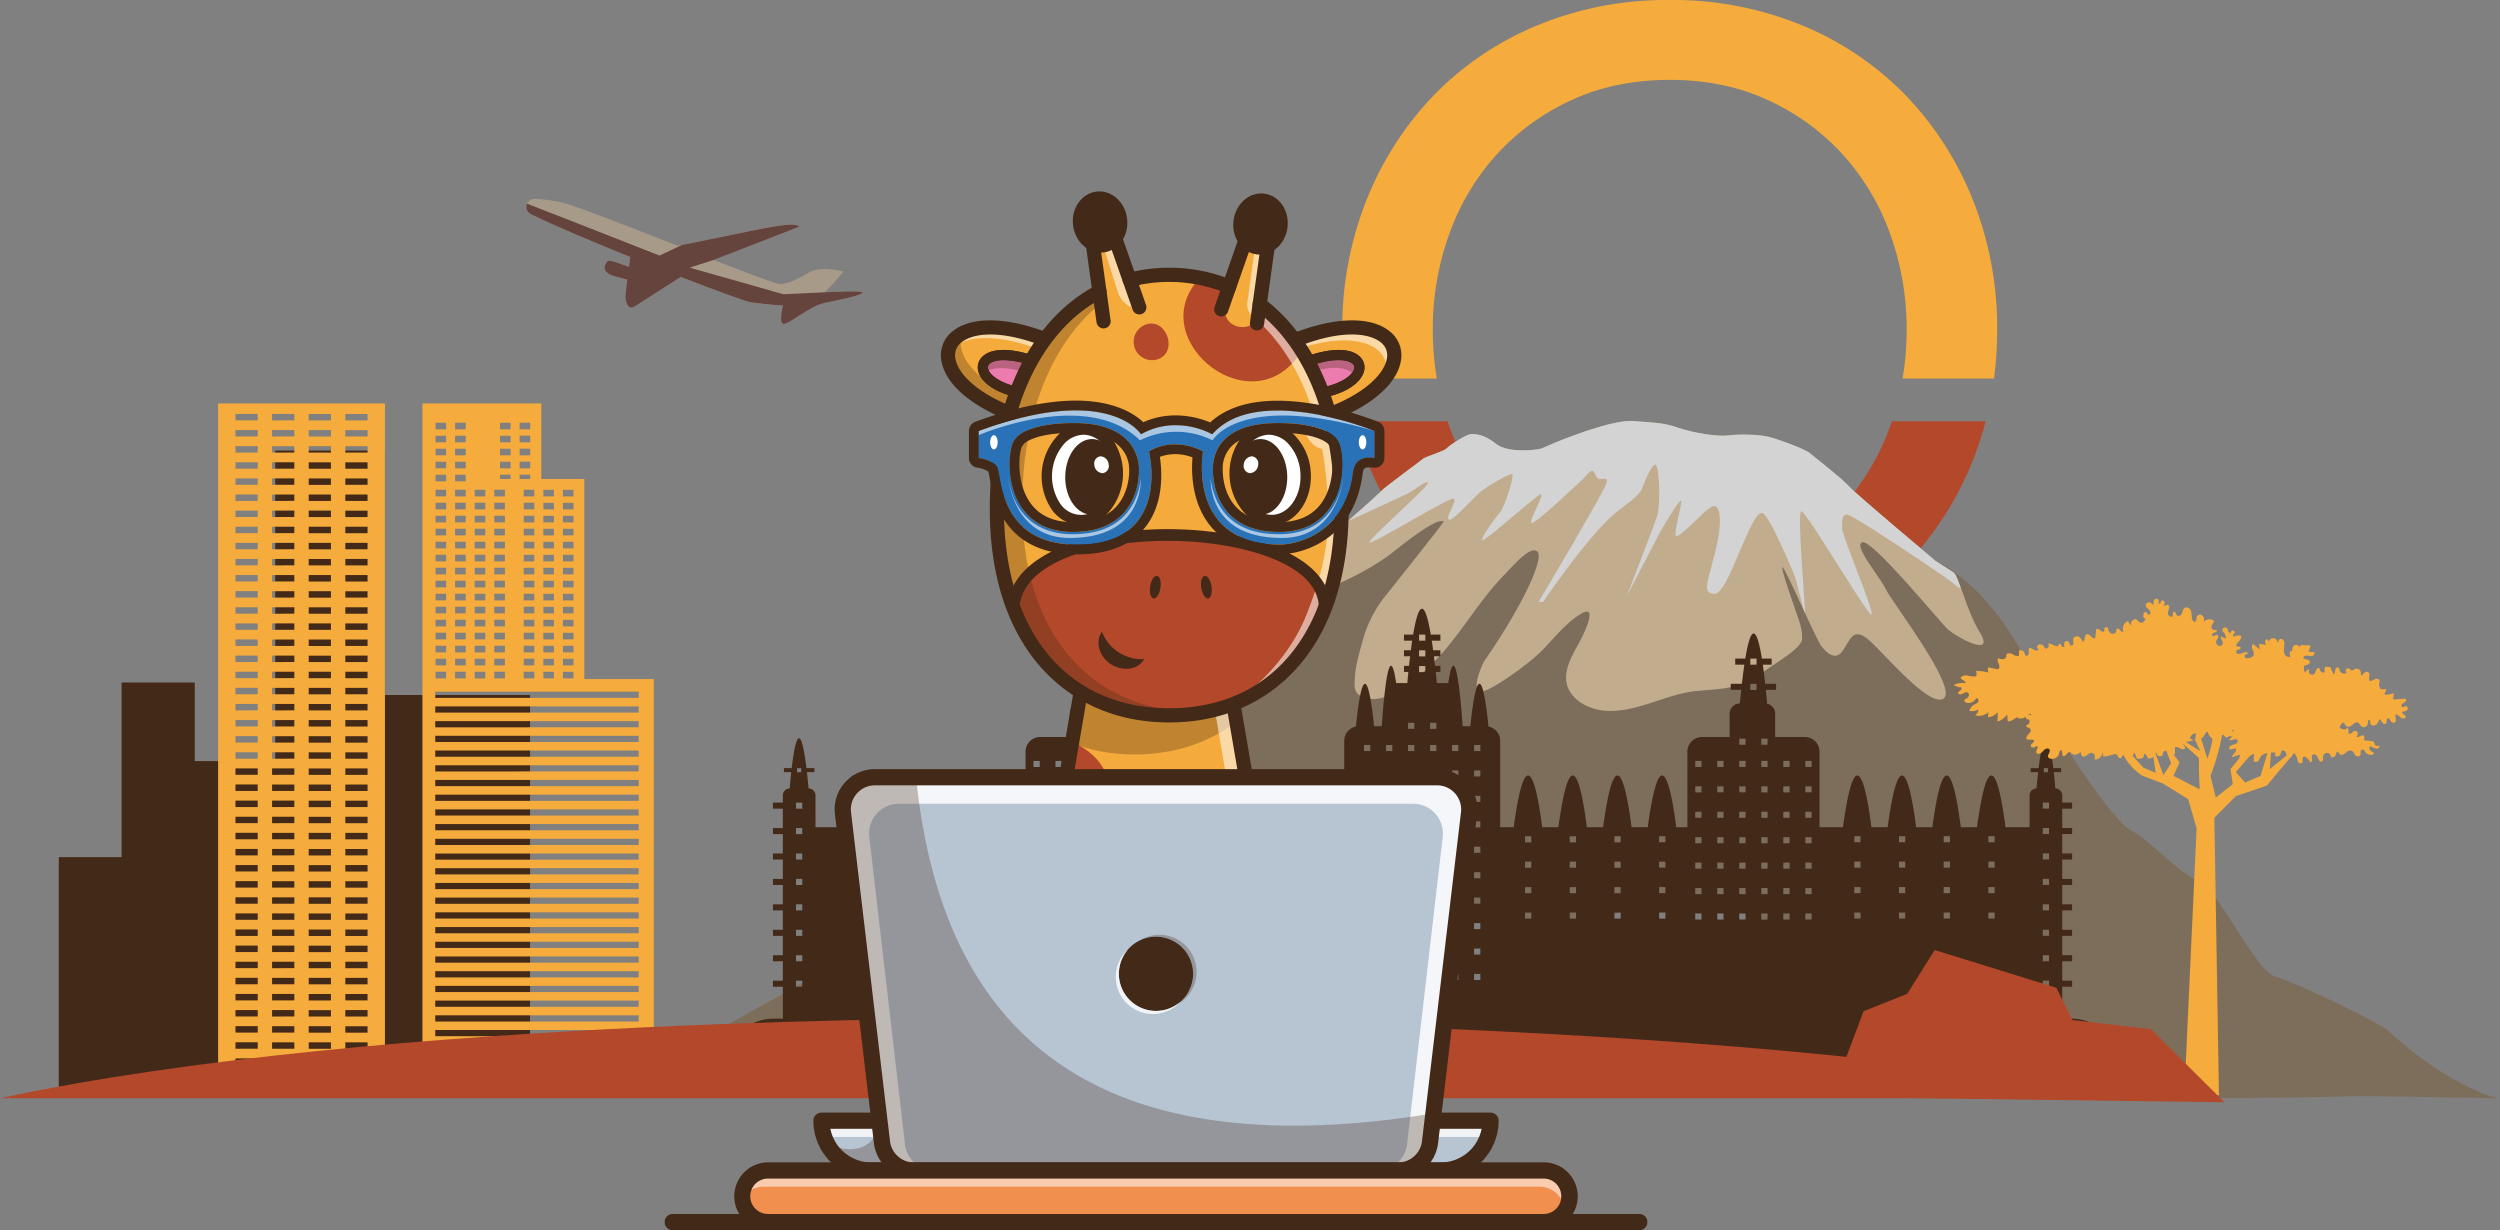 <svg xmlns="http://www.w3.org/2000/svg" xmlns:xlink="http://www.w3.org/1999/xlink" width="866.778" height="426.523" viewBox="0 0 866.778 426.523">
  <rect x="0" y="0" width="866.778" height="426.523" fill="#808080" stroke="none"/>
  <defs>
    <clipPath id="clip-path">
      <rect id="Rectangle_975" data-name="Rectangle 975" width="148.268" height="51.43" transform="translate(487.776)" fill="none"/>
    </clipPath>
    <clipPath id="clip-path-3">
      <path id="Tracé_4359" data-name="Tracé 4359" d="M506.947,4.239a2.8,2.8,0,0,0,1.4,3.7c8.043,3.929,21.21,9.5,34.377,14.818-.107.8-.272,2.03-.458,3.43-2.618-.9-6.589-2.7-7.424-1.956-1.077.959-2.315,3.783,2.259,5.137,1.965.582,3.492.97,4.592,1.224-.261,2.035-.489,3.893-.589,4.879-.3,2.952.932,5.817,3.132,4.444,1.684-1.051,11.472-7.338,15.985-10.239,12.953,5.013,23.233,8.737,24.559,8.837,1.9.143,6.3.863,10.883,1.034-.534,2.341-1.161,6.047.065,6.376,1.809.482,8.995-6.133,14.309-7.232S623.2,36,623.25,35.076c.034-.676-8.548-.323-13.114-.087a75.59,75.59,0,0,0,6.5-7.226s-7.664-2.2-12.144.468-6.816,3.643-9.8,3.879c-1.139.09-10.875-3.6-23.033-8.345L601.4,12.219c-1.739-1.826-10.526.127-28.394,3.858-5.139,1.072-9.811,2-13.868,2.78-16.905-6.64-34.481-13.541-39.42-14.812A48.529,48.529,0,0,0,509.548,2.6l.005,0H509.5a2.8,2.8,0,0,0-2.55,1.647" fill="none"/>
    </clipPath>
    <clipPath id="clip-path-4">
      <rect id="Rectangle_852" data-name="Rectangle 852" width="340.643" height="360.163" fill="none"/>
    </clipPath>
    <clipPath id="clip-path-5">
      <rect id="Rectangle_851" data-name="Rectangle 851" width="340.642" height="360.164" fill="none"/>
    </clipPath>
    <clipPath id="clip-path-6">
      <rect id="Rectangle_830" data-name="Rectangle 830" width="97.337" height="94.723" fill="none"/>
    </clipPath>
    <clipPath id="clip-path-7">
      <rect id="Rectangle_831" data-name="Rectangle 831" width="56.384" height="21.363" fill="none"/>
    </clipPath>
    <clipPath id="clip-path-8">
      <rect id="Rectangle_832" data-name="Rectangle 832" width="121.311" height="181.889" fill="none"/>
    </clipPath>
    <clipPath id="clip-path-9">
      <rect id="Rectangle_833" data-name="Rectangle 833" width="28.05" height="29.452" fill="none"/>
    </clipPath>
    <clipPath id="clip-path-10">
      <rect id="Rectangle_834" data-name="Rectangle 834" width="35.843" height="31.465" fill="none"/>
    </clipPath>
    <clipPath id="clip-path-11">
      <rect id="Rectangle_835" data-name="Rectangle 835" width="19.451" height="6.972" fill="none"/>
    </clipPath>
    <clipPath id="clip-path-12">
      <rect id="Rectangle_836" data-name="Rectangle 836" width="35.921" height="17.99" fill="none"/>
    </clipPath>
    <clipPath id="clip-path-13">
      <rect id="Rectangle_837" data-name="Rectangle 837" width="19.448" height="7.689" fill="none"/>
    </clipPath>
    <clipPath id="clip-path-14">
      <rect id="Rectangle_838" data-name="Rectangle 838" width="73.993" height="146.052" fill="none"/>
    </clipPath>
    <clipPath id="clip-path-15">
      <rect id="Rectangle_839" data-name="Rectangle 839" width="13.161" height="23.355" fill="none"/>
    </clipPath>
    <clipPath id="clip-path-16">
      <rect id="Rectangle_840" data-name="Rectangle 840" width="39.19" height="164.525" fill="none"/>
    </clipPath>
    <clipPath id="clip-path-17">
      <rect id="Rectangle_841" data-name="Rectangle 841" width="231.975" height="5.624" fill="none"/>
    </clipPath>
    <clipPath id="clip-path-18">
      <rect id="Rectangle_842" data-name="Rectangle 842" width="217.23" height="136.373" fill="none"/>
    </clipPath>
    <clipPath id="clip-path-19">
      <rect id="Rectangle_843" data-name="Rectangle 843" width="204.808" height="136.373" fill="none"/>
    </clipPath>
    <clipPath id="clip-path-20">
      <rect id="Rectangle_844" data-name="Rectangle 844" width="18.16" height="14.439" fill="none"/>
    </clipPath>
    <clipPath id="clip-path-21">
      <rect id="Rectangle_845" data-name="Rectangle 845" width="19.645" height="24.406" fill="none"/>
    </clipPath>
    <clipPath id="clip-path-22">
      <rect id="Rectangle_846" data-name="Rectangle 846" width="22.469" height="22.445" fill="none"/>
    </clipPath>
    <clipPath id="clip-path-23">
      <rect id="Rectangle_847" data-name="Rectangle 847" width="286.804" height="14.165" fill="none"/>
    </clipPath>
    <clipPath id="clip-path-24">
      <rect id="Rectangle_848" data-name="Rectangle 848" width="45.999" height="20.843" fill="none"/>
    </clipPath>
    <clipPath id="clip-path-26">
      <rect id="Rectangle_850" data-name="Rectangle 850" width="137.269" height="10.379" fill="none"/>
    </clipPath>
  </defs>
  <g id="Groupe_1665" data-name="Groupe 1665" transform="translate(-1011.611 -190.109)">
    <g id="O_olea" transform="translate(7 635.109)">
      <path id="Tracé_8257" data-name="Tracé 8257" d="M187.781,73.421a82.035,82.035,0,0,1-16.613,27.535,80.184,80.184,0,0,1-25.842,18.613q-15.077,6.925-33.842,6.924t-33.842-6.924A80.1,80.1,0,0,1,51.8,100.955,81.94,81.94,0,0,1,35.186,73.421c-.254-.686-.479-1.38-.712-2.074H1.946A112.006,112.006,0,0,0,6.421,84.959a111.529,111.529,0,0,0,23.381,36.3A106.656,106.656,0,0,0,65.646,145.41a117.374,117.374,0,0,0,45.838,8.768,117.406,117.406,0,0,0,45.84-8.768,106.72,106.72,0,0,0,35.84-24.149,111.635,111.635,0,0,0,23.383-36.3,112.357,112.357,0,0,0,4.473-13.612H188.493c-.231.694-.459,1.388-.712,2.074" transform="translate(1472.038 -370.287)" fill="#b4482b"/>
      <path id="Tracé_8258" data-name="Tracé 8258" d="M31.379,114.447a96.556,96.556,0,0,1,5.845-33.688A82.061,82.061,0,0,1,53.839,53.224,80.188,80.188,0,0,1,79.68,34.611q15.071-6.922,33.842-6.922t33.84,6.922a80.263,80.263,0,0,1,25.844,18.613,82.122,82.122,0,0,1,16.613,27.535,96.651,96.651,0,0,1,5.847,33.688,101.251,101.251,0,0,1-1.4,16.789h31.7a130.215,130.215,0,0,0,1.085-16.789,119.553,119.553,0,0,0-8.459-45.224A111.71,111.71,0,0,0,195.2,32.92a106.785,106.785,0,0,0-35.84-24.151A117.413,117.413,0,0,0,113.522,0,117.373,117.373,0,0,0,67.684,8.769,106.692,106.692,0,0,0,31.842,32.92a111.6,111.6,0,0,0-23.381,36.3A119.435,119.435,0,0,0,0,114.447a130.224,130.224,0,0,0,1.083,16.789h31.7a101.031,101.031,0,0,1-1.4-16.789" transform="translate(1470 -444.999)" fill="#f5ac3c"/>
      <rect id="Rectangle_1800" data-name="Rectangle 1800" width="227.045" height="228.891" transform="translate(1470 -445)" fill="none"/>
    </g>
    <g id="image_header" transform="translate(0 40)">
      <path id="Tracé_4347" data-name="Tracé 4347" d="M183.769,168.252H133.491V83.5H95.434V191.16H67.525V163.923H42.155v60.552H20.381V304.33H183.769Z" transform="translate(1011.611 222.818)" fill="#432918"/>
      <path id="Tracé_4348" data-name="Tracé 4348" d="M287.977,264.654c1.679-.507,20.274-17.817,20.274-17.817l36.788-27.88,31.98-19.949L408,163.729s27.489-30.211,29.184-31.272,14.179-10.7,14.179-10.7L467.24,110s10.055-8.778,11.581-10.4,13.8-10.522,14.564-11.24,7.288-2.568,8.244-3.65,6.987-4.981,8.465-4.939,4.257-.064,8.6,3.39,14.74,2.084,15.864,1.561,7.3-3.125,9.733-3.979S560,74.721,566.46,75.275s10.162.475,15.29,2.286,13.969,3.172,17.127,2.707,10.557-.439,14.048.4,12.829,4.25,14.635,5.782,11.218,8.829,13.547,11.485,29.974,25.828,29.974,25.828,25.546,10.6,39,53.785c1.409,4.525,22.942,37.143,28.789,39.714s15.517,14.073,23.011,17.246,19.875,31.413,27.216,33.472,36.078,16.073,38.788,18.59c17.8,16.533,34.83,23.371,38.9,23.487,0,0-50.592-.862-51.152-.693s-73.022,1.5-75.938-.058-14.471-5.036-22.219-5.812-28.692.663-32.368-.182-12.865-2.956-18.981-2.575-27.109-2.992-30.309-1.048-36.787-21.04-39.76-20.57-93.176,13.041-2.119-8.845c2.882-.693-30.059-4.462-32.985-5.655s64.69-13.2,62.5-14.188-6.976-1.864-12.321-2.571-8.424-3.015-12.1-3.859-12.833-4.066-16.535-3.986-6.048-2.022-12.438,1.5-14.258,6.993-22.592,7.311-7.129,3.5-23.332.816-19.747-1.673-24.769-.706-.6,41.089-21.762,37.341c-12.317-2.755-27.15.505-33.788-.239s-52.485,4.7-61.368,4.815-28.966-9.4-35.657-8.3-36.73,4.946-39.671,4.308-62.954,5.948-69.424,5.764" transform="translate(1011.611 220.818)" fill="#7d6e5c"/>
      <path id="Tracé_4349" data-name="Tracé 4349" d="M641.108,97.935c-2.329-2.656-11.741-9.954-13.547-11.485s-11.144-4.943-14.635-5.782-10.89-.865-14.048-.4-12-.9-17.128-2.708-8.83-1.731-15.289-2.285-19.741,4.618-22.17,5.472-8.608,3.456-9.733,3.979-11.523,1.892-15.865-1.561-7.119-3.348-8.6-3.39-7.509,3.856-8.465,4.939-7.483,2.931-8.244,3.65S480.348,97.982,478.822,99.6,467.241,110,467.241,110l-15.874,11.758s-12.484,9.634-14.179,10.7c-.986.617-9.45,16.745-18.5,19.585,12.344,1.378,21.031-10.488,32.764-15.122,10.713-4.231,20.421-8.233,29.852-14.933,2.2-1.564,16.6-13.7,19.23-11.867.238.165-18.318,23.406-19.814,25.309A42.416,42.416,0,0,0,472.4,151.61c-1.145,4.146-2.436,8.444-2.664,12.762-.119,2.251-.392,4.648,1.57,5.943,9.144,6.021,24.585-9.632,29.922-15.978,7.006-8.329,12.828-18.077,20.432-25.857,3.43-3.51,8.887-10.014,11.327-8s-4.1,17.365-18.573,38.319c-2.368,5.205-3.31,9.063-1.4,10.228s16.627-8.962,22.064-14.638c3.984-4.159,8.222-9.494,13.257-12.38,5.375-3.079,1.46,5.464.6,7.3-2.652,5.681-8.244,12.716-4.962,19.132,2.336,4.566,7.892,6.954,12.743,7.281,10.853.732,20.747-5.793,31.376-6.832,8.64-.845,16.505-.689,23.537-6.74,2.611-2.246,13.077-7.913,13.174-11.309.087-3.05-.428-4.452-1.45-7.533s-6.165-17.38-5.333-17.357,11.766,25.31,13.644,27.583,4.848,5.133,7.462,1.045,3.54-7.392,8.159-3.93,21.507,24.323,26.6,20.8-17.651-33.031-20.012-37.816-11.5-15.312-8.138-16.326,26.957,27.7,29.526,30.124,16.772,10.378,11.206,1.172-6.318-19.063-10.852-21.951c-2.808-1.786-4.535-2.888-4.535-2.888s-27.644-23.172-29.973-25.828" transform="translate(1011.611 220.818)" fill="#c2ac8e"/>
      <path id="Tracé_4350" data-name="Tracé 4350" d="M641.108,97.935c-2.329-2.656-11.741-9.954-13.547-11.485s-11.144-4.943-14.635-5.782-10.89-.865-14.048-.4-12-.9-17.128-2.708-8.83-1.731-15.289-2.285-19.741,4.618-22.17,5.472-8.608,3.456-9.733,3.979-11.523,1.892-15.865-1.561-7.119-3.348-8.6-3.39-7.509,3.856-8.465,4.939-7.483,2.931-8.244,3.65S480.348,97.982,478.822,99.6,467.241,110,467.241,110s19.677-8.874,21.934-10.2,4.824-3.748,5.918-3.162-21.387,20.2-20.294,20.789,28.208-16.123,29.293-15.26-3.1,6.572-1.734,7.3,8.979-8.346,11.811-10.347,9.323-5.839,10.143-5.4-2.538,11.166-4.261,13.2-6.776,8.964-6.1,9.677,18.9-15.834,20.294-15.933-3.992,8.627-3.334,9.9,16.492-13.96,17.343-14.63,3.022-3.8,3.981-3.355.907,2.246,2,2.693,3.078-.883,2.88,1.192-23.659,41.505-23.659,41.505l1.525.043s16.157-23.82,25.485-31.185c2.658-2.144,7.748-5.468,8.793-8.075s3.291-8.369,4.677-8.33,1.958,14.069.449,18.327S564.04,135.93,564.04,135.93l11.6-22.285s6.273-10.782,7.1-10.759-2.379,10.477-1.731,12.091,10.1-8.661,11.222-9.184,1.291-1.49,2.662-.9,2.749,5.767-1.1,19.116c-1.271,5.652-3.045,9.487-1.135,10.651s3.707,1.354,8.008-8.374,7.765-19.342,10.257-19.132,11.441,22.108,11.441,22.108,2.816,11.209,3.366,12.388-2.865-34.85-1.194-35.08,23.5,37.1,24.372,35.768-10.321-27.321-10.246-29.955-.14-4.86,1.936-4.662,34.886,22.221,36.237,23.509,3.348,2.655,2.855,1.494c-.415-.981-1.139-3.631-2.154-4.857-3.925-2.493-6.455-4.108-6.455-4.108s-27.644-23.172-29.973-25.828" transform="translate(1011.611 220.818)" fill="#d3d3d3"/>
      <path id="Tracé_4351" data-name="Tracé 4351" d="M75.621,303.1h57.84V69.182H75.621Zm13.732-4.621H81.644v-2.234h7.709Zm0-5.585H81.644v-2.235h7.709Zm0-5.587H81.644v-2.235h7.709Zm0-5.585H81.644v-2.234h7.709Zm0-5.586H81.644V273.9h7.709Zm0-5.587H81.644v-2.234h7.709Zm0-5.585H81.644v-2.235h7.709Zm0-5.587H81.644v-2.234h7.709Zm0-5.585H81.644v-2.236h7.709Zm0-5.587H81.644v-2.235h7.709Zm0-5.585H81.644v-2.235h7.709Zm0-5.587H81.644V234.8h7.709Zm0-5.586H81.644v-2.234h7.709Zm0-5.586H81.644v-2.235h7.709Zm0-5.587H81.644v-2.234h7.709Zm0-5.585H81.644v-2.235h7.709Zm0-5.586H81.644v-2.235h7.709Zm0-5.586H81.644v-2.235h7.709Zm0-5.586H81.644V195.7h7.709Zm0-5.586H81.644v-2.235h7.709Zm0-5.586H81.644v-2.234h7.709Zm0-5.586H81.644v-2.234h7.709Zm0-5.586H81.644v-2.234h7.709Zm0-5.586H81.644v-2.235h7.709Zm0-5.586H81.644v-2.235h7.709Zm0-5.586H81.644V156.6h7.709Zm0-5.586H81.644v-2.235h7.709Zm0-5.587H81.644v-2.234h7.709Zm0-5.585H81.644v-2.235h7.709Zm0-5.586H81.644v-2.234h7.709Zm0-5.586H81.644v-2.235h7.709Zm0-5.586H81.644v-2.235h7.709Zm0-5.586H81.644V117.5h7.709Zm0-5.586H81.644v-2.235h7.709Zm0-5.585H81.644v-2.234h7.709Zm0-5.586H81.644v-2.235h7.709Zm0-5.587H81.644V95.152h7.709Zm0-5.586H81.644V89.566h7.709Zm0-5.586H81.644V83.98h7.709Zm0-5.585H81.644V78.394h7.709Zm0-5.587H81.644V72.808h7.709Zm12.694,223.449H94.338v-2.234h7.709Zm0-5.585H94.338v-2.235h7.709Zm0-5.587H94.338v-2.235h7.709Zm0-5.586H94.338V279.5h7.709Zm0-5.586H94.338v-2.234h7.709Zm0-5.587H94.338v-2.234h7.709Zm0-5.585H94.338V262.74h7.709Zm0-5.587H94.338v-2.234h7.709Zm0-5.585H94.338v-2.236h7.709Zm0-5.586H94.338v-2.235h7.709Zm0-5.585H94.338V240.4h7.709Zm0-5.587H94.338v-2.234h7.709Zm0-5.586H94.338v-2.234h7.709Zm0-5.586H94.338v-2.235h7.709Zm0-5.587H94.338v-2.234h7.709Zm0-5.585H94.338v-2.235h7.709Zm0-5.586H94.338V206.88h7.709Zm0-5.586H94.338v-2.235h7.709Zm0-5.587H94.338v-2.234h7.709Zm0-5.586H94.338v-2.235h7.709Zm0-5.586H94.338v-2.234h7.709Zm0-5.586H94.338V178.95h7.709Zm0-5.586H94.338v-2.234h7.709Zm0-5.586H94.338v-2.235h7.709Zm0-5.586H94.338v-2.235h7.709Zm0-5.585H94.338v-2.235h7.709Zm0-5.586H94.338V151.02h7.709Zm0-5.587H94.338v-2.234h7.709Zm0-5.585H94.338v-2.235h7.709Zm0-5.586H94.338v-2.234h7.709Zm0-5.586H94.338v-2.235h7.709Zm0-5.586H94.338V123.09h7.709Zm0-5.586H94.338V117.5h7.709Zm0-5.586H94.338v-2.235h7.709Zm0-5.586H94.338v-2.234h7.709Zm0-5.586H94.338v-2.235h7.709Zm0-5.587H94.338V95.16h7.709Zm0-5.586H94.338V89.574h7.709Zm0-5.586H94.338V83.988h7.709Zm0-5.585H94.338V78.4h7.709Zm0-5.587H94.338V72.816h7.709ZM114.741,298.5h-7.707v-2.234h7.707Zm0-5.584h-7.707V290.68h7.707Zm0-5.587h-7.707v-2.235h7.707Zm0-5.586h-7.707v-2.234h7.707Zm0-5.586h-7.707v-2.234h7.707Zm0-5.587h-7.707v-2.234h7.707Zm0-5.585h-7.707v-2.235h7.707Zm0-5.587h-7.707v-2.234h7.707Zm0-5.585h-7.707v-2.236h7.707Zm0-5.587h-7.707V245.99h7.707Zm0-5.585h-7.707V240.4h7.707Zm0-5.587h-7.707v-2.234h7.707Zm0-5.586h-7.707v-2.234h7.707Zm0-5.586h-7.707v-2.235h7.707Zm0-5.587h-7.707V218.06h7.707Zm0-5.585h-7.707v-2.235h7.707Zm0-5.586h-7.707v-2.235h7.707Zm0-5.585h-7.707V201.3h7.707Zm0-5.587h-7.707v-2.234h7.707Zm0-5.586h-7.707V190.13h7.707Zm0-5.586h-7.707v-2.234h7.707Zm0-5.586h-7.707v-2.234h7.707Zm0-5.586h-7.707v-2.234h7.707Zm0-5.586h-7.707v-2.235h7.707Zm0-5.586h-7.707V162.2h7.707Zm0-5.586h-7.707v-2.235h7.707Zm0-5.586h-7.707v-2.235h7.707Zm0-5.587h-7.707v-2.234h7.707Zm0-5.585h-7.707v-2.235h7.707Zm0-5.586h-7.707v-2.234h7.707Zm0-5.586h-7.707v-2.235h7.707Zm0-5.586h-7.707V123.1h7.707Zm0-5.585h-7.707v-2.234h7.707Zm0-5.586h-7.707v-2.235h7.707Zm0-5.586h-7.707v-2.234h7.707Zm0-5.586h-7.707v-2.235h7.707Zm0-5.587h-7.707V95.169h7.707Zm0-5.586h-7.707V89.583h7.707Zm0-5.586h-7.707V84h7.707Zm0-5.585h-7.707V78.411h7.707Zm0-5.587h-7.707V72.825h7.707Zm12.695,223.449h-7.708v-2.234h7.708Zm0-5.585h-7.708v-2.235h7.708Zm0-5.587h-7.708V285.1h7.708Zm0-5.586h-7.708v-2.234h7.708Zm0-5.586h-7.708V273.93h7.708Zm0-5.587h-7.708v-2.234h7.708Zm0-5.585h-7.708v-2.235h7.708Zm0-5.587h-7.708v-2.234h7.708Zm0-5.584h-7.708v-2.236h7.708Zm0-5.587h-7.708V246h7.708Zm0-5.585h-7.708v-2.235h7.708Zm0-5.587h-7.708v-2.234h7.708Zm0-5.586h-7.708v-2.234h7.708Zm0-5.586h-7.708v-2.235h7.708Zm0-5.587h-7.708v-2.234h7.708Zm0-5.585h-7.708v-2.235h7.708Zm0-5.586h-7.708V206.9h7.708Zm0-5.586h-7.708v-2.235h7.708Zm0-5.587h-7.708v-2.234h7.708Zm0-5.586h-7.708v-2.235h7.708Zm0-5.586h-7.708v-2.234h7.708Zm0-5.586h-7.708v-2.234h7.708Zm0-5.586h-7.708v-2.234h7.708Zm0-5.586h-7.708v-2.235h7.708Zm0-5.585h-7.708v-2.235h7.708Zm0-5.586h-7.708v-2.235h7.708Zm0-5.586h-7.708v-2.235h7.708Zm0-5.587h-7.708v-2.234h7.708Zm0-5.585h-7.708v-2.235h7.708Zm0-5.586h-7.708V134.28h7.708Zm0-5.586h-7.708v-2.235h7.708Zm0-5.586h-7.708v-2.235h7.708Zm0-5.586h-7.708v-2.234h7.708Zm0-5.586h-7.708v-2.235h7.708Zm0-5.586h-7.708V106.35h7.708Zm0-5.586h-7.708v-2.235h7.708Zm0-5.587h-7.708V95.177h7.708Zm0-5.586h-7.708V89.591h7.708Zm0-5.586h-7.708V84h7.708Zm0-5.585h-7.708V78.419h7.708Zm0-5.586h-7.708V72.834h7.708Z" transform="translate(1011.611 220.818)" fill="#f5ac3c"/>
      <path id="Tracé_4352" data-name="Tracé 4352" d="M146.46,69.183V302.967h80.212V164.724h-24.08V95.359H187.678V69.184Zm8.209,8.965H151v-2.3h3.67Zm0,4.507H151v-2.3h3.67Zm0,4.507H151v-2.3h3.67Zm0,4.507H151v-2.3h3.67Zm0,4.506H151v-2.3h3.67Zm0,5.215H151v-2.3h3.67Zm0,4.507H151v-2.3h3.67Zm0,4.507H151v-2.3h3.67Zm0,4.507H151v-2.3h3.67Zm0,4.507H151v-2.3h3.67Zm0,4.507H151v-2.3h3.67Zm0,4.508H151v-2.3h3.67Zm0,4.507H151v-2.3h3.67Zm0,4.506H151v-2.3h3.67Zm0,4.507H151v-2.3h3.67Zm0,4.507H151v-2.3h3.67Zm0,4.507H151v-2.3h3.67Zm0,4.507H151v-2.3h3.67Zm0,4.507H151v-2.3h3.67Zm0,4.507H151v-2.3h3.67Zm6.793-86.34h-3.67v-2.3h3.669Zm0,4.507h-3.67v-2.3h3.669Zm0,4.507h-3.67v-2.3h3.669Zm0,4.507h-3.67v-2.3h3.669Zm0,4.506h-3.67v-2.3h3.669Zm0,5.216h-3.67v-2.3h3.669Zm0,4.507h-3.67v-2.3h3.669Zm0,4.507h-3.67v-2.3h3.669Zm0,4.507h-3.67v-2.3h3.669Zm0,4.507h-3.67v-2.3h3.669Zm0,4.507h-3.67v-2.3h3.669Zm0,4.507h-3.67v-2.3h3.669Zm0,4.507h-3.67v-2.3h3.669Zm0,4.506h-3.67v-2.3h3.669Zm0,4.507h-3.67v-2.3h3.669Zm0,4.507h-3.67v-2.3h3.669Zm0,4.507h-3.67v-2.3h3.669Zm0,4.508h-3.67v-2.3h3.669Zm0,4.507h-3.67v-2.3h3.669Zm0,4.507h-3.67v-2.3h3.669Zm6.793-63.1h-3.669v-2.3h3.669Zm0,4.507h-3.669v-2.3h3.669Zm0,4.507h-3.669v-2.3h3.669Zm0,4.507h-3.669v-2.3h3.669Zm0,4.507h-3.669v-2.3h3.669Zm0,4.507h-3.669v-2.3h3.669Zm0,4.507h-3.669v-2.3h3.669Zm0,4.507h-3.669v-2.3h3.669Zm0,4.506h-3.669v-2.3h3.669Zm0,4.507h-3.669v-2.3h3.669Zm0,4.507h-3.669v-2.3h3.669Zm0,4.508h-3.669v-2.3h3.669Zm0,4.507h-3.669v-2.3h3.669Zm0,4.507h-3.669v-2.3h3.669Zm0,4.507h-3.669v-2.3h3.669Zm3.125-6.807h3.669v2.3H171.38Zm3.669,6.808H171.38v-2.3h3.669Zm-3.669-11.315h3.669v2.3H171.38Zm0-4.508h3.669v2.3H171.38Zm0-4.507h3.669v2.3H171.38Zm0-4.507h3.669v2.3H171.38Zm0-4.507h3.669v2.3H171.38Zm0-4.506h3.669v2.3H171.38Zm0-4.507h3.669v2.3H171.38Zm0-4.507h3.669v2.3H171.38Zm0-4.507h3.669v2.3H171.38Zm0-4.507h3.669v2.3H171.38Zm0-4.507h3.669v2.3H171.38Zm0-4.507h3.669v2.3H171.38Zm0-4.507h3.669v2.3H171.38Zm5.655-20.942h-3.669v-2.3h3.669Zm0,4.507h-3.669v-2.3h3.669Zm0,4.507h-3.669v-2.3h3.669Zm0,4.507h-3.669v-2.3h3.669Zm0,3.689h-3.669V93.875h3.669Zm6.794-17.211H180.16v-2.3h3.669Zm0,4.507H180.16v-2.3h3.669Zm0,4.507H180.16v-2.3h3.669Zm0,4.507H180.16v-2.3h3.669Zm0,3.689H180.16V93.874h3.669Zm1.427,6.032h-3.67v-2.3h3.67Zm0,4.507h-3.67v-2.3h3.67Zm0,4.507h-3.67v-2.3h3.67Zm0,4.507h-3.67v-2.3h3.67Zm0,4.507h-3.67v-2.3h3.67Zm0,4.508h-3.67v-2.3h3.67Zm0,4.507h-3.67v-2.3h3.67Zm0,4.507h-3.67v-2.3h3.67Zm0,4.506h-3.67v-2.3h3.67Zm0,4.507h-3.67v-2.3h3.67Zm0,4.507h-3.67v-2.3h3.67Zm0,4.507h-3.67v-2.3h3.67Zm0,4.507h-3.67v-2.3h3.67Zm0,4.507h-3.67v-2.3h3.67Zm0,4.507h-3.67v-2.3h3.67Zm6.793-63.1h-3.67v-2.3h3.67Zm0,4.507h-3.67v-2.3h3.67Zm0,4.507h-3.67v-2.3h3.67Zm0,4.507h-3.67v-2.3h3.67Zm0,4.507h-3.67v-2.3h3.67Zm0,4.508h-3.67v-2.3h3.67Zm0,4.507h-3.67v-2.3h3.67Zm0,4.507h-3.67v-2.3h3.67Zm0,4.506h-3.67v-2.3h3.67Zm0,4.507h-3.67v-2.3h3.67Zm0,4.507h-3.67v-2.3h3.67Zm0,4.507h-3.67v-2.3h3.67Zm0,4.507h-3.67v-2.3h3.67Zm0,4.507h-3.67v-2.3h3.67Zm0,4.507h-3.67v-2.3h3.67Zm6.793-63.1h-3.67v-2.3h3.669Zm0,4.507h-3.67v-2.3h3.669Zm0,4.507h-3.67v-2.3h3.669Zm0,4.507h-3.67v-2.3h3.669Zm0,4.508h-3.67v-2.3h3.669Zm0,4.507h-3.67v-2.3h3.669Zm0,4.507h-3.67v-2.3h3.669Zm0,4.507h-3.67v-2.3h3.669Zm0,4.506h-3.67v-2.3h3.669Zm0,4.507h-3.67v-2.3h3.669Zm0,4.507h-3.67v-2.3h3.669Zm0,4.507h-3.67v-2.3h3.669Zm0,4.507h-3.67v-2.3h3.669Zm0,4.507h-3.67v-2.3h3.669Zm0,4.507h-3.67v-2.3h3.669ZM150.907,286.414h70.538v2.144H150.906Zm0-5.1h70.538v2.153H150.906Zm0-5.1h70.538v2.144H150.906Zm0-5.1h70.538v2.144H150.906Zm0-5.1h70.538v2.143H150.906Zm0-5.1h70.538v2.142H150.906Zm0-5.1h70.538v2.144H150.906Zm0-5.1h70.538v2.143H150.906Zm0-5.1h70.538v2.144H150.906Zm0-5.1h70.538v2.143H150.906Zm0-5.1h70.538v2.143H150.906Zm0-5.1h70.538v2.144H150.906Zm0-5.1h70.538v2.144H150.906Zm0-5.1h70.538v2.144H150.906Zm0-5.1h70.538v2.143H150.906Zm0-5.1h70.538v2.143H150.906Zm0-5.1h70.538v2.143H150.906Zm0-5.1h70.538v2.144H150.906Zm0-5.1h70.538v2.145H150.906Zm0-5.1h70.538v2.143H150.906Zm0-5.1h70.538v2.143H150.906Zm0-5.1h70.538v2.144H150.906Zm0-5.1h70.538v2.143H150.906Zm0-5.1h70.538v2.143H150.906Z" transform="translate(1011.611 220.818)" fill="#f5ac3c"/>
      <path id="Tracé_4353" data-name="Tracé 4353" d="M717.921,282.47H715V271.4h3.427v-2.1H715v-6.72h3.427v-2.1H715v-6.72h3.427v-2.1H715v-6.72h3.427v-2.1H715v-6.72h3.427v-2.1H715V227.3h3.427v-2.1H715v-6.721h3.427v-2.1H715v-6.72h3.427v-2.1H715v-2.472a2.506,2.506,0,0,0-2.392-2.468c-.08-1.014-.26-3.163-.527-5.614h2.532V195.6h-2.692c-.981-8.371-2.862-18.339-5.1,0h-2.759v1.409h2.592c-.19,1.66-.383,3.525-.577,5.613a2.509,2.509,0,0,0-2.4,2.469v10.995h-8.354c-1.522-11.957-5.3-33.518-9.875,0h-5.617c-1.522-11.957-5.3-33.518-9.875,0H664.34c-1.522-11.957-5.3-33.518-9.875,0h-5.619c-1.521-11.957-5.3-33.518-9.874,0h-8.133V189.82a5.092,5.092,0,0,0-5.169-5.009h-10.2V176.7a3.552,3.552,0,0,0-2.792-3.431c-.106-1.263-.257-2.931-.446-4.8h3.56v-2.1h-3.781c-.231-2.139-.508-4.43-.823-6.625h3.056v-2.1h-3.374c-1.392-8.622-3.412-14.285-5.756,0h-3.5v2.1h3.175c-.281,1.91-.565,4.108-.854,6.625H600.07v2.1h3.636q-.237,2.2-.48,4.706a3.581,3.581,0,0,0-3.536,3.525v8.111H590.2a5.091,5.091,0,0,0-5.168,5.009v26.264h-3.864c-1.521-11.957-5.3-33.518-9.874,0H565.68c-1.521-11.957-5.3-33.518-9.875,0h-5.618c-1.522-11.957-5.3-33.518-9.875,0h-5.619c-1.522-11.957-5.3-33.518-9.875,0H520.13v-30a5.049,5.049,0,0,0-4.06-4.892c-.921-9.419-3.349-27.952-6.3-.117h-2.643c-.7-10.011-2.593-31.359-5-14.951h-3.944q-.2-2.025-.4-3.865h1.624v-2.1h-1.854q-.2-1.752-.395-3.324h2.249v-2.1h-2.52q-.237-1.788-.474-3.324h2.992v-2.1h-3.33c-2.454-14.437-4.584-9.164-6.121,0h-3.18v2.1h2.847c-.161,1.081-.316,2.2-.462,3.324h-2.384v2.1H488.9c-.135,1.116-.261,2.232-.378,3.324h-1.744v2.1H488.3c-.139,1.366-.262,2.671-.371,3.865H484.06c-2.406-16.407-4.292,4.94-5,14.951h-2.643c-2.946-27.835-5.376-9.3-6.3.117a5.048,5.048,0,0,0-4.059,4.892v30h-4.473c-4.572-33.518-8.352-11.957-9.874,0h-5.619c-4.573-33.518-8.352-11.957-9.874,0H430.6c-4.572-33.518-8.353-11.957-9.875,0h-5.619c-4.572-33.518-8.353-11.957-9.875,0h-3.863V189.82a5.089,5.089,0,0,0-5.169-5.009h-9.486V176.7a3.581,3.581,0,0,0-3.537-3.525q-.241-2.5-.48-4.706h3.637v-2.1h-3.871c-.289-2.517-.574-4.715-.854-6.625h3.175v-2.1h-3.5c-2.344-14.285-4.364-8.622-5.755,0h-3.375v2.1h3.055c-.315,2.195-.592,4.486-.824,6.625H370.6v2.1h3.56c-.188,1.87-.339,3.537-.445,4.8a3.555,3.555,0,0,0-2.792,3.431v8.111H360.738a5.09,5.09,0,0,0-5.168,5.009v26.264h-8.132c-4.572-33.518-8.353-11.957-9.875,0h-5.619c-4.572-33.518-8.353-11.957-9.875,0h-5.618c-4.573-33.518-8.354-11.957-9.875,0h-5.62c-4.572-33.518-8.353-11.957-9.875,0h-8.337V205.089a2.507,2.507,0,0,0-2.4-2.469c-.194-2.088-.386-3.954-.577-5.613h2.592V195.6H279.6c-2.245-18.339-4.126-8.371-5.107,0H271.8v1.409h2.533c-.266,2.451-.447,4.6-.527,5.614a2.508,2.508,0,0,0-2.392,2.468v2.472h-3.426v2.1h3.426v6.72h-3.426v2.1h3.426V225.2h-3.426v2.1h3.426v6.72h-3.426v2.1h3.426v6.72h-3.426v2.1h3.426v6.72h-3.426v2.1h3.426v6.72h-3.426v2.1h3.426v6.72h-3.426v2.1h3.426V282.47H268.5a16.717,16.717,0,0,0-16.973,16.446v5.071H734.894v-5.071a16.716,16.716,0,0,0-16.973-16.446M276.344,195.627H277.8v1.408h-1.454Zm1.811,75.774h-2.166v-2.1h2.166Zm0-8.82h-2.166v-2.1h2.166Zm0-8.819h-2.166v-2.1h2.166Zm0-8.82h-2.166v-2.1h2.166Zm0-8.82h-2.166v-2.1h2.166Zm0-8.819h-2.166v-2.1h2.166Zm0-8.82h-2.166v-2.1h2.166Zm0-8.819h-2.166v-2.1h2.166Zm18.866,38.124h-2.167v-2.1h2.167Zm0-8.82h-2.167v-2.1h2.167Zm0-8.819h-2.167v-2.1h2.167Zm0-8.82h-2.167v-2.1h2.167Zm15.493,26.458h-2.166v-2.1h2.166Zm0-8.821h-2.166v-2.1h2.166Zm0-8.819h-2.166v-2.1h2.166Zm0-8.82h-2.166v-2.1h2.166Zm15.494,26.458h-2.164v-2.1h2.166Zm0-8.82h-2.164v-2.1h2.166Zm0-8.819h-2.164v-2.1h2.166Zm0-8.82h-2.164v-2.1h2.166ZM343.5,247.784h-2.167v-2.1H343.5Zm0-8.82h-2.167v-2.1H343.5Zm0-8.819h-2.167v-2.1H343.5Zm0-8.82h-2.167v-2.1H343.5Zm16.98,26.8h-2.167v-2.1h2.167Zm0-8.819h-2.167v-2.1h2.167Zm0-8.819h-2.167v-2.1h2.167Zm0-8.82h-2.167v-2.1h2.167Zm0-8.82h-2.167v-2.1h2.167Zm0-8.82h-2.167v-2.1h2.167Zm0-8.82h-2.167v-2.1h2.167Zm7.631,52.917h-2.166v-2.1h2.166Zm0-8.819h-2.166v-2.1h2.166Zm0-8.819h-2.166v-2.1h2.166Zm0-8.82h-2.166v-2.1h2.166Zm0-8.82h-2.166v-2.1h2.166Zm0-8.82h-2.166v-2.1h2.166Zm0-8.819h-2.166v-2.1h2.166Zm7.634,52.917h-2.166v-2.1h2.166Zm0-8.819h-2.166v-2.1h2.166Zm0-8.819h-2.166v-2.1h2.166Zm0-8.82h-2.166v-2.1h2.166Zm0-8.82h-2.166v-2.1h2.166Zm0-8.82h-2.166v-2.1h2.166Zm0-8.82h-2.166v-2.1h2.166Zm0-7.693h-2.166v-2.1h2.166Zm3.814-19.011h-2.166v-2.1h2.166Zm0-8.759h-2.166v-2.1h2.166Zm3.817,88.381h-2.167v-2.1h2.167Zm0-8.819h-2.167v-2.1h2.167Zm0-8.819h-2.167v-2.1h2.167Zm0-8.82h-2.167v-2.1h2.167Zm0-8.82h-2.167v-2.1h2.167Zm0-8.82h-2.167v-2.1h2.167Zm0-8.819h-2.167v-2.1h2.167Zm0-7.693h-2.167v-2.1h2.167Zm7.631,60.61h-2.165v-2.1h2.166Zm0-8.819h-2.165v-2.1h2.166Zm0-8.819h-2.165v-2.1h2.166Zm0-8.82h-2.165v-2.1h2.166Zm0-8.82h-2.165v-2.1h2.166Zm0-8.82h-2.165v-2.1h2.166Zm0-8.82h-2.165v-2.1h2.166Zm7.631,52.917h-2.167v-2.1h2.167Zm0-8.819h-2.167v-2.1h2.167Zm0-8.819h-2.167v-2.1h2.167Zm0-8.82h-2.167v-2.1h2.167Zm0-8.82h-2.167v-2.1h2.167Zm0-8.82h-2.167v-2.1h2.167Zm0-8.819h-2.167v-2.1h2.167Zm12.32,52.576h-2.166v-2.1h2.166Zm0-8.82h-2.166v-2.1h2.166Zm0-8.819h-2.166v-2.1h2.166Zm0-8.82h-2.166v-2.1h2.166Zm15.494,26.458h-2.167v-2.1h2.167Zm0-8.82h-2.167v-2.1h2.167Zm0-8.819h-2.167v-2.1h2.167Zm0-8.821h-2.167v-2.1h2.167Zm15.493,26.458h-2.166v-2.1h2.166Zm0-8.82h-2.166v-2.1h2.166Zm0-8.819h-2.166v-2.1h2.166Zm0-8.82h-2.166v-2.1h2.166Zm15.494,26.458h-2.166v-2.1h2.166Zm0-8.82h-2.166v-2.1h2.166Zm0-8.819h-2.166v-2.1h2.166Zm0-8.82h-2.166v-2.1h2.166Zm17.66,47.74h-2.168v-2.1H475.1Zm0-8.82h-2.168v-2.1H475.1Zm0-8.819h-2.168v-2.1H475.1Zm0-8.82h-2.168v-2.1H475.1Zm0-8.819h-2.168v-2.1H475.1Zm0-8.819h-2.168v-2.1H475.1Zm0-8.82h-2.168v-2.1H475.1Zm0-8.82h-2.168v-2.1H475.1Zm0-8.819h-2.168v-2.1H475.1Zm0-8.82h-2.168v-2.1H475.1Zm7.631,79.375h-2.167v-2.1h2.167Zm0-8.82h-2.167v-2.1h2.167Zm0-8.819h-2.167v-2.1h2.167Zm0-8.82h-2.167v-2.1h2.167Zm0-8.819h-2.167v-2.1h2.167Zm0-8.819h-2.167v-2.1h2.167Zm0-8.82h-2.167v-2.1h2.167Zm0-8.819h-2.167v-2.1h2.167Zm0-8.819h-2.167v-2.1h2.167Zm0-8.82h-2.167v-2.1h2.167Zm7.632,79.375H488.2v-2.1h2.167Zm0-8.821H488.2v-2.1h2.167Zm0-8.819H488.2v-2.1h2.167Zm0-8.82H488.2v-2.1h2.167Zm0-8.819H488.2v-2.1h2.167Zm0-8.819H488.2v-2.1h2.167Zm0-8.82H488.2v-2.1h2.167Zm0-8.819H488.2v-2.1h2.167Zm0-8.819H488.2v-2.1h2.167Zm0-8.82H488.2v-2.1h2.167Zm0-7.694H488.2v-2.1h2.167Zm3.816-19.67h-2.166v-2.1h2.166Zm0-5.458h-2.166v-2.1h2.166Zm0-5.458h-2.166v-2.1h2.166Zm3.815,117.655h-2.166v-2.1h2.166Zm0-8.82h-2.166v-2.1h2.166Zm0-8.819h-2.166v-2.1h2.166Zm0-8.82h-2.166v-2.1h2.166Zm0-8.82h-2.166v-2.1h2.166Zm0-8.819h-2.166v-2.1h2.166Zm0-8.82h-2.166v-2.1h2.166Zm0-8.819h-2.166v-2.1h2.166Zm0-8.819h-2.166v-2.1h2.166Zm0-8.82h-2.166v-2.1h2.166Zm0-7.694h-2.166v-2.1h2.166Zm7.631,87.069H503.46v-2.1h2.166Zm0-8.82H503.46v-2.1h2.166Zm0-8.819H503.46v-2.1h2.166Zm0-8.82H503.46v-2.1h2.166Zm0-8.819H503.46v-2.1h2.166Zm0-8.819H503.46v-2.1h2.166Zm0-8.82H503.46v-2.1h2.166Zm0-8.819H503.46v-2.1h2.166Zm0-8.82H503.46v-2.1h2.166Zm0-8.82H503.46v-2.1h2.166Zm7.632,79.375h-2.166v-2.1h2.166Zm0-8.82h-2.166v-2.1h2.166Zm0-8.819h-2.166v-2.1h2.166Zm0-8.82h-2.166v-2.1h2.166Zm0-8.819h-2.166v-2.1h2.166Zm0-8.819h-2.166v-2.1h2.166Zm0-8.82h-2.166v-2.1h2.166Zm0-8.819h-2.166v-2.1h2.166Zm0-8.819h-2.166v-2.1h2.166Zm0-8.82h-2.166v-2.1h2.166Zm17.666,58.094h-2.167v-2.1h2.167Zm0-8.82h-2.167v-2.1h2.167Zm0-8.82h-2.167v-2.1h2.167Zm0-8.82h-2.167v-2.1h2.167Zm15.494,26.458h-2.167v-2.1h2.167Zm0-8.82h-2.167v-2.1h2.167Zm0-8.819h-2.167v-2.1h2.167Zm0-8.82h-2.167v-2.1h2.167Zm15.492,26.458h-2.166v-2.1h2.166Zm0-8.82h-2.166v-2.1h2.166Zm0-8.819h-2.166v-2.1h2.166Zm0-8.82h-2.166v-2.1h2.166ZM577.4,247.77h-2.159v-2.1h2.166Zm0-8.82h-2.159v-2.1h2.166Zm0-8.819h-2.159v-2.1h2.166Zm0-8.82h-2.159v-2.1h2.166Zm12.531,26.8h-2.167v-2.1h2.167Zm0-8.819h-2.167v-2.1h2.167Zm0-8.819h-2.167v-2.1h2.167Zm0-8.82h-2.167v-2.1h2.167Zm0-8.821h-2.167v-2.1h2.167Zm0-8.82h-2.167v-2.1h2.167Zm0-8.819h-2.167v-2.1h2.167Zm7.631,52.917H595.4v-2.1h2.167Zm0-8.819H595.4v-2.1h2.167Zm0-8.819H595.4v-2.1h2.167Zm0-8.82H595.4v-2.1h2.167Zm0-8.82H595.4v-2.1h2.167Zm0-8.82H595.4v-2.1h2.167Zm0-8.819H595.4v-2.1h2.167ZM605.2,248.11H603.03v-2.1H605.2Zm0-8.819H603.03v-2.1H605.2Zm0-8.819H603.03v-2.1H605.2Zm0-8.82H603.03v-2.1H605.2Zm0-8.821H603.03v-2.1H605.2Zm0-8.82H603.03v-2.1H605.2Zm0-8.819H603.03v-2.1H605.2Zm0-7.693H603.03v-2.1H605.2Zm3.816-19.011h-2.167v-2.1h2.167Zm0-8.759h-2.167v-2.1h2.167Zm3.816,88.381h-2.166v-2.1h2.166Zm0-8.819h-2.166v-2.1h2.166Zm0-8.819h-2.166v-2.1h2.166Zm0-8.82h-2.166v-2.1h2.166Zm0-8.82h-2.166v-2.1h2.166Zm0-8.82h-2.166v-2.1h2.166Zm0-8.819h-2.166v-2.1h2.166Zm0-7.693h-2.166v-2.1h2.166Zm7.631,60.61h-2.166v-2.1h2.166Zm0-8.819h-2.166v-2.1h2.166Zm0-8.819h-2.166v-2.1h2.166Zm0-8.82h-2.166v-2.1h2.166Zm0-8.821h-2.166v-2.1h2.166Zm0-8.82h-2.166v-2.1h2.166Zm0-8.819h-2.166v-2.1h2.166Zm7.632,52.917h-2.167v-2.1h2.167Zm0-8.819h-2.167v-2.1h2.167Zm0-8.819h-2.167v-2.1h2.167Zm0-8.82h-2.167v-2.1h2.167Zm0-8.82h-2.167v-2.1h2.167Zm0-8.82h-2.167v-2.1h2.167Zm0-8.819h-2.167v-2.1h2.167Zm16.98,52.576h-2.166v-2.1h2.166Zm0-8.82h-2.166v-2.1h2.166Zm0-8.819h-2.166v-2.1h2.166Zm0-8.82h-2.166v-2.1h2.166Zm15.493,26.458H658.4v-2.1h2.167Zm0-8.821H658.4v-2.1h2.167Zm0-8.819H658.4v-2.1h2.167Zm0-8.82H658.4v-2.1h2.167Zm15.494,26.458h-2.167v-2.1h2.167Zm0-8.82h-2.167v-2.1h2.167Zm0-8.819h-2.167v-2.1h2.167Zm0-8.82h-2.167v-2.1h2.167Zm15.493,26.458h-2.166v-2.1h2.166Zm0-8.82h-2.166v-2.1h2.166Zm0-8.819h-2.166v-2.1h2.166Zm0-8.82h-2.166v-2.1h2.166Zm17.056-25.7h1.455v1.408h-1.455Zm1.811,75.774h-2.166v-2.1h2.166Zm0-8.82h-2.166v-2.1h2.166Zm0-8.819h-2.166v-2.1h2.166Zm0-8.82h-2.166v-2.1h2.166Zm0-8.82h-2.166V234h2.166Zm0-8.82h-2.166v-2.1h2.166Zm0-8.82h-2.166v-2.1h2.166Zm0-8.819h-2.166v-2.1h2.166Z" transform="translate(1011.611 220.818)" fill="#432918"/>
      <path id="Tracé_4354" data-name="Tracé 4354" d="M834.553,175.494c.408-.424.258-1.312-.336-1.353-.493-.034-1,.5-1.41.231-.336-.252-.184-.793.123-1.075s.728-.431,1.017-.729.369-.868,0-1.062l-4.154.323a4.716,4.716,0,0,1,.313-2.142l-2.588.494a.818.818,0,0,1-.537-.02c-.655-.358.577-1.32.261-1.98a4.592,4.592,0,0,1-1.725.04,2.349,2.349,0,0,1-.6-2.114,1.838,1.838,0,0,0,.066-.983c-.212-.551-1.022-.6-1.579-.364a6.08,6.08,0,0,1-1.655.709c-.9-.672.288-2.4-.6-3.09-.662-.513-1.582.205-2.056.884-.073.21-.435.137-.529-.065a1.36,1.36,0,0,1-.014-.656,1.513,1.513,0,0,0-2.2-1.254c-.362.223-.739.622-1.129.451-.22-.1-.319-.336-.485-.5a.908.908,0,0,0-1.271.043.84.84,0,0,0,.138,1.18.647.647,0,0,0,.053.038,1.586,1.586,0,0,1-2.437-.661c-.121-.408-.106-.938-.5-1.13-.5-.245-1,.361-1.085.893s-.046,1.161-.475,1.5a13.232,13.232,0,0,1-1.19-2.5l-1.8-.163A4.148,4.148,0,0,0,806,162.4a1.281,1.281,0,0,1-1.715-1.3c-.281-.4-.974-.114-1.2.319a8.148,8.148,0,0,1-.537,1.355,1.225,1.225,0,0,1-1.621.22,1.137,1.137,0,0,1-.216-1.573c-.672-.273-1.223.406-1.238.987-.794-.031-.588-1.163-.655-1.792a.593.593,0,0,1,.044-.38.585.585,0,0,1,.309-.206,9.2,9.2,0,0,0,1.069-.36.988.988,0,0,0,.61-.856c-.023-.441-.479-.744-.916-.868a5.1,5.1,0,0,1-1.3-.389c-.191-.583.61-1.03,1.239-.98a4.571,4.571,0,0,0,1.869.116,1.156,1.156,0,0,0,.736-1.277,13.288,13.288,0,0,0-2.053-.1q.342-1.11.711-2.212l-2.478-.137a2.119,2.119,0,0,0-.909.084.671.671,0,0,0-.459.693,1.316,1.316,0,0,0-2.039-.577,2.381,2.381,0,0,0-.481,1.968c-.282-.366-.924.044-.956.5a6.244,6.244,0,0,0,.317,1.327,1.732,1.732,0,0,1-1.676-.353c-.957-.879-.487-2.871-.451-3.977a2.936,2.936,0,0,0-.061-.882,1.237,1.237,0,0,0-1.176-.924.858.858,0,0,0-.779,1.115c-.252.116-.428-.244-.528-.5a1.5,1.5,0,0,0-1.571-.881,1.466,1.466,0,0,0-1.224,1.3c-.125-.425-.409-.953-.857-.868-.367.069-.505.522-.447.879a4.006,4.006,0,0,1,.185,1.064,6.472,6.472,0,0,0-2.4-.252l.415,1.758a24.485,24.485,0,0,1-2.353-1.9c-.593.41-.48,1.292-.214,1.951a2.591,2.591,0,0,1,.309,2.033c-.317.655-1.164.855-1.9.959a1.52,1.52,0,0,1-.63,0,.757.757,0,0,1-.5-.945.791.791,0,0,1,1-.424c.237-.336-.277-.733-.7-.718a4.035,4.035,0,0,0-1.335.409,1.958,1.958,0,0,1-1.366.148c-.439-.16-.734-.729-.45-1.092.217-.278.628-.3.964-.42s.639-.547.383-.792a.678.678,0,0,0-.336-.137l-1.119-.227c.117-1.428,1.978-1.944,1.726-3.514a3.4,3.4,0,0,0-2.716.3.9.9,0,0,1,.252-1.122.911.911,0,0,0,.267-.227c.137-.225-.071-.5-.29-.653-.277-.19-.727-.29-.905-.009-.095.149-.065.35-.168.5-.2.295-.712.084-.867-.233s-.137-.7-.315-1.013a1,1,0,0,0-1.313-.342.937.937,0,0,0-.312,1.282,4.741,4.741,0,0,0,.5.523,2.891,2.891,0,0,1,.5,1.945,9.188,9.188,0,0,1-1.543-.8c-.427.784.7,1.653.53,2.526a1.065,1.065,0,0,1-1.074.8,1.3,1.3,0,0,1-1.119-.807,1.36,1.36,0,0,1-.016-.955c.137-.378.438-.683.582-1.06s.036-.907-.367-1c-.556-.131-1.146.672-1.6.336-.275-.21-.133-.665.147-.868a7.536,7.536,0,0,1,.952-.42c.308-.163.568-.528.407-.829-.588.094-1.325.132-1.656-.351-.763-1.112.977-1.985.527-2.894a2.635,2.635,0,0,0-3.467.625,2.1,2.1,0,0,0-.345-2.294,1.244,1.244,0,0,0-1.971.39c-.2.566-.01,1.373-.515,1.659-.583.332-1.126-.533-1.205-1.226a14.181,14.181,0,0,0-.246-2.193,1.882,1.882,0,0,0-1.4-1.474c-1.919-.228-1.3,2.427-2.568,2.882a1.08,1.08,0,0,1-1.32-.581c-.125-.317-.152-.77-.5-.84-.4-.084-.584.474-.545.87.137,1.41-1.272,1.059-1.639.063-.4-1.076.985-2.371-.015-3.36l-1.662.553a1.971,1.971,0,0,0,.454-1.415c-.109-.5-.856-.826-1.168-.42-.252.328-.206,1-.624.956-.213-.023-.323-.27-.314-.478a4.592,4.592,0,0,0,.07-.618.814.814,0,0,0-.969-.623l-.053.013a1.109,1.109,0,0,0-.756,1.009,3.356,3.356,0,0,1-.028.672.457.457,0,0,1-.5.363c-.028-.692-1.037-.966-1.668-.64a1.09,1.09,0,0,0-.483.448c-.244.487.1,1.06.5,1.436a3.26,3.26,0,0,1,1.057,1.232c.16.518-.329,1.219-.841,1.008-.2-.494-.647-1.092-1.138-.867a.962.962,0,0,0-.42.769,1.878,1.878,0,0,0,0,.924.716.716,0,0,0,.711.513,2.2,2.2,0,0,1-1.054,1.4c-1.512.6-1.764-2.353-3.514-.7a1.382,1.382,0,0,0-.132,1.883,3.034,3.034,0,0,1-1.268-1.715,2.772,2.772,0,0,0-1.738,3.515c.013.038.027.075.041.113-.326.316-.854-.073-1.113-.443s-.717-.8-1.1-.55c-.3.2-.219.646-.3.992a1.3,1.3,0,0,1-1.7.688,1.325,1.325,0,0,1-.2-.106,2.195,2.195,0,0,1-.872-1.989l-1.255-.028-.139,1.4c-.82.629-1.985-1.438-2.744-.739q-.168,1.512-.341,3.024c-1,.644-1.924-1.746-3.024-1.288-.492.205-.562.841-.612,1.353s-.3,1.157-.84,1.159a2.523,2.523,0,0,0-1.3-1.681,1.393,1.393,0,0,0-1.848.677h0a4.157,4.157,0,0,0,.084,1.4c.023.471-.285,1.052-.768.989-.682-.09-.593-1.2-1.19-1.532a.912.912,0,0,0-1.181.522l-.005.013a2.463,2.463,0,0,0,.006,1.418l-.878.054a1.114,1.114,0,0,0-1.008-1.111c-.008.253-.268.555-.265.837-.985.168-2.392-.8-3.414-1a2.278,2.278,0,0,1,.031,1.26.84.84,0,0,1-1.025.552c-.311-.132-.448-.477-.634-.752a1.474,1.474,0,0,0-1.794-.573.912.912,0,0,0-.008,1.6c-.1.607-1.047.562-1.572.218s-1.119-.845-1.7-.606c-.267.5-.039,1.114-.055,1.68s-.613,1.223-1.092.9c-.278-.189-.292-.572-.394-.886a1.534,1.534,0,0,0-1.912-.9l-.044,1.757c-.672.471-1.566-.059-2.281-.459s-1.915-.49-2.1.29c-.045.189-.01.39-.041.583a1.216,1.216,0,0,1-1.146.878,3.682,3.682,0,0,1-1.526-.327c-.579.438-.224,1.319.094,1.961s.362,1.68-.361,1.8a1.31,1.31,0,0,1-.487-.041l-2.79-.589a2.9,2.9,0,0,0,.079,2.007c-.224-.538-3.679-.786-4.244-.774,0,.47.336,1.5-.158,1.842a.779.779,0,0,1-.366.117c-.03,0-.06.006-.089.008a11.553,11.553,0,0,1-2.377-.336,2.577,2.577,0,0,0-2.249.52c-.693.725,1.513,1.084,1.624,2.153a6.6,6.6,0,0,0-4.174.577,4.707,4.707,0,0,0,2.521.817c.37.262.066.833-.294,1.107s-.824.621-.7,1.048c.336.455,1.068.307,1.571.038s1.066-.625,1.606-.433c.824.295.626,1.612-.14,2.025-.336.184-.786.3-.908.66-.168.493.446.907.976.98a3.086,3.086,0,0,0,3.1-1.6c.588-.239,1.043.689.709,1.214s-1,.731-1.539,1.059a3.286,3.286,0,0,0-1.485,2.026,3.692,3.692,0,0,0,3.155-.519,3.143,3.143,0,0,1-1.176,2.122,5.042,5.042,0,0,0,4.606-1.078q-.072.871-.143,1.743a5.211,5.211,0,0,0,3.4-1.795l-.12,3.3a6.743,6.743,0,0,0,3.372-2.507c.049.7.1,1.39.148,2.086.077,1.074,2.9-.815,3.114-1.131a2.257,2.257,0,0,0,2.537.212,6.417,6.417,0,0,0,.6-.391c-.129.5.526,1.105,1.176.944a1.388,1.388,0,0,1-1.06,2.067c-.187.574.966.738,1.435,1.2.437.42.2,1.077-.194,1.529a4.635,4.635,0,0,0-1.1,1.383.646.646,0,0,0,.084.618c.482.579,1.739-.019,2.437.389.633.667-1.365,1.413-.985,2.2a.985.985,0,0,0,1.044.353,2.764,2.764,0,0,0,1.039-.523c.893.545-.743,1.836-.029,2.532.556.543,1.613-.049,2.093-.637s1.34-1.289,2.054-.886c.54.3.4.976.14,1.464s-.6,1.053-.272,1.518a1.585,1.585,0,0,0,1.362.474,2.535,2.535,0,0,0,2.246-1.468c.211-.588.2-1.381.908-1.611a4.045,4.045,0,0,1,.366,1.933c.336.407,1.111-.006,1.417-.429s.873-.948,1.377-.672c.193.1.278.3.42.448a1.715,1.715,0,0,0,1.638.3,4.4,4.4,0,0,0,1.453-.833q.206.68.407,1.358c.46.389,1.279.106,1.764-.262a2.616,2.616,0,0,1,1.655-.805,1.239,1.239,0,0,1,1.105.917,2.592,2.592,0,0,1-.157,1.358,2.483,2.483,0,0,0,2.07-.807,4.86,4.86,0,0,0,.916-1.792l.047,1.391c.021.522,2.791-.336,3.086-.406.629-.148,1.027-.42,1.62-.113.527.277.307,1.156,1.054,1.268.576.084.84-.539.989-1a.9.9,0,0,1,.178-.3,19.776,19.776,0,0,0,6.772,7.452l6.948,2.589,8.822,5.438,2.941,10.1-4.276,92.629h12.025l-1.6-96.254,7.483-7.509,10.688-3.625,8.014-9.544a1.648,1.648,0,0,0,.52-.437,2.31,2.31,0,0,0,.3-.535l.672-.8a4.368,4.368,0,0,1,1.015,1.849,3.883,3.883,0,0,0,.445,1.339.9.9,0,0,0,1.242.278l.013-.008c.579-.542-.181-1.814.546-2.147a.967.967,0,0,1,.925.228,3.9,3.9,0,0,1,1.321,1.735c.538.033.763-.673.7-1.188s-.179-1.147.238-1.477c.449-.355,1.151-.021,1.463.452s.412,1.056.737,1.52a.878.878,0,0,0,.763.435.84.84,0,0,0,.622-.825,11.076,11.076,0,0,1-.005-1.108,1.417,1.417,0,0,1,1.565-1.087,1.384,1.384,0,0,1,1.137,1.506,1.5,1.5,0,0,0,1.78-1.036c.093-.4.2-.994.609-.915.295.057.348.436.5.685a1.217,1.217,0,0,0,1.6.16c.512-.3.891-.779,1.408-1.068a1.557,1.557,0,0,1,2.1.652,1.448,1.448,0,0,1,.1.229,1.591,1.591,0,0,0,1.022.962,1,1,0,0,0,1.19-.588c.139-.482-.2-1.075.123-1.463.241-.289.7-.263,1.075-.212a2.661,2.661,0,0,0,2.63,1.755c.456-.027,1.009-.49.693-.81a2.4,2.4,0,0,1-1.357-1.059c-.188-.319-.248-.81.084-.981a.773.773,0,0,1,.634.049,5.363,5.363,0,0,0,1.622.641c.589.04,1.253-.519.994-1.031a1.213,1.213,0,0,1-1.639-.5,1.243,1.243,0,0,1-.11-.294,1,1,0,0,0-.106-.477.71.71,0,0,0-.427-.221,10.377,10.377,0,0,0-2.959-.287c-.159-.569.288-1.327-.189-1.7-.7-.542-1.866.944-2.468.3a1.556,1.556,0,0,0,.384-1.183.924.924,0,0,0-.887-.788c-.449.02-.769.408-1.1.7s-.9.489-1.2.161a4.071,4.071,0,0,0-.3-2.185c-.215.813-1.4,1.037-2.147.613a2.25,2.25,0,0,1-.706-.621,3.3,3.3,0,0,0,.43-.588c.237-.42.575-.994,1.047-.847.386.121.439.622.679.939a1.37,1.37,0,0,0,1.632.224c1.161-.532,2.034-2.242,3.183-.76.336.429.641.948,1.176,1.092a1.413,1.413,0,0,0,1.513-.763,3.839,3.839,0,0,0,.341-1.735c.229-.205.612.052.687.345s-.01.607.067.9c.191.731,1.3.881,1.924.436a3.481,3.481,0,0,0,1.106-1.942c.505.078.756.606,1.009,1.031s.793.84,1.219.574c.651-.406.1-1.823.867-1.916.473-.056.672.543.913.945.314.529,1.15.814,1.579.368.657-.683-.4-1.973.238-2.676a2.141,2.141,0,0,1,1.221.7,2.357,2.357,0,0,0,1.2.745c.478.07,1.045-.311.943-.769-.079-.351-.469-.529-.78-.725s-.6-.594-.38-.885a2.483,2.483,0,0,0,1.639-.564m-60.494,6.821.562.372a2.427,2.427,0,0,1-.735.262c.055-.211.108-.422.17-.634ZM703.1,177.19a3.107,3.107,0,0,1,1.008-.457c.061.168.121.337.18.505a4.568,4.568,0,0,0-1.191-.05Zm40.037,18.256s-1.623-1.787-3.74-4.154a3.5,3.5,0,0,0,.662-1.137q.414,1.094.828,2.177c.944.093,2.242-.018,2.365-.778.059-.368-.032-.945.426-.925a3.886,3.886,0,0,1,1.071,1.646,2.191,2.191,0,0,0,1.837-.62l.826,5.6Zm6.948,2.59-2.768-7.544c.069-.171.133-.344.193-.517a2.206,2.206,0,0,0,.63,1.239,1.215,1.215,0,0,0,1.485.067c.374-.373.109-.985.472-1.366a1.078,1.078,0,0,1,1.043-.2l1.617,4.178Zm3.474.259,2.138-4.661-2.129-2.781a1.216,1.216,0,0,0,.529-.052l-.048-2.417c.526-.28,1.2.068,1.71.368s1.316.529,1.688.118c.505-.561-.592-1.323-.82-1.933l5.751,5.145v4.143l.267,6.732Zm4.171-11.847a7.845,7.845,0,0,0,2.738-.481,4.464,4.464,0,0,1-1.23-.8c.147-.226.283-.46.42-.673a1.782,1.782,0,0,1,1.743-.918l-.357,2.3,1.872,3.884Zm5.409-1.137a1.84,1.84,0,0,0,.944-.747c.375-.606.631-1.38,1.31-1.638a3.929,3.929,0,0,0,1.394,2.254,2.86,2.86,0,0,0,.31.216,33.472,33.472,0,0,1-1.78,6.949Zm10.992,15.834-5.881,4.661-1.871-7.509a79.676,79.676,0,0,0,4.09-14.336,2.845,2.845,0,0,1,1,.7.859.859,0,0,0,.374.311.672.672,0,0,0,.414-.049,2.477,2.477,0,0,0,.777-.472,1.919,1.919,0,0,1,1,.4,1.838,1.838,0,0,0-1.146.955c.846.5,2.177-.732,2.81,0,.373.435-.016,1.121-.532,1.383s-1.133.3-1.641.573-.856,1-.446,1.4l1.978-.433c.445.4.159,1.132-.241,1.575s-.925.893-.9,1.481l2.723-.866-.3,1.352-3.005,3.7Zm9.62-2.848-5.344,2.33L775.2,197l4.428-5.151a4.361,4.361,0,0,1,1.836-1.189q-.051,1.325-.1,2.651a2.013,2.013,0,0,0,1.4-.063c.662-.39.662-1.3,1.167-1.829a4.3,4.3,0,0,1,2.224-1.027Zm3.631-8.079c.491-.045.961-.066,1.358-.074l.163,1.322a1.318,1.318,0,0,0,1.68-.5c.307-.56.32-1.475.973-1.52a.942.942,0,0,1,.742.426,2.641,2.641,0,0,1,.533,1.307l-5.876,4.789Z" transform="translate(1011.611 220.818)" fill="#f5ac3c"/>
      <path id="Tracé_4355" data-name="Tracé 4355" d="M345.441,282.408S133.041,281.492,0,310.057H360.319Z" transform="translate(1011.611 220.818)" fill="#b4482b"/>
      <path id="Tracé_4356" data-name="Tracé 4356" d="M336.679,310.057H737c-133.041-28.565-394.164-27.649-394.164-27.649Z" transform="translate(1011.611 220.818)" fill="#b4482b"/>
      <g id="Groupe_1118" data-name="Groupe 1118" transform="translate(687.389 216.469)" opacity="0.6">
        <g id="Groupe_1117" data-name="Groupe 1117">
          <g id="Groupe_1116" data-name="Groupe 1116" clip-path="url(#clip-path)">
            <g id="Groupe_1113" data-name="Groupe 1113">
              <g id="Groupe_1112" data-name="Groupe 1112" clip-path="url(#clip-path)">
                <path id="Tracé_4357" data-name="Tracé 4357" d="M509.547,2.6A48.593,48.593,0,0,1,519.72,4.044c4.938,1.272,22.514,8.173,39.42,14.813,4.057-.779,8.73-1.708,13.867-2.78,17.869-3.73,26.655-5.683,28.394-3.858l-29.74,11.546c12.157,4.743,21.893,8.436,23.032,8.346,2.985-.237,5.32-1.215,9.8-3.879s12.143-.468,12.143-.468a75.308,75.308,0,0,1-6.5,7.225c4.565-.236,13.148-.589,13.114.087-.046.92-7.9,2.52-13.214,3.62s-12.5,7.715-14.309,7.232c-1.227-.328-.6-4.034-.065-6.375-4.584-.171-8.985-.891-10.885-1.034-1.325-.1-11.6-3.824-24.558-8.837-4.513,2.9-14.3,9.188-15.984,10.238-2.2,1.373-3.432-1.491-3.132-4.443.1-.987.329-2.844.589-4.879-1.1-.255-2.627-.643-4.592-1.225-4.574-1.354-3.336-4.178-2.259-5.136.835-.743,4.806,1.054,7.425,1.955.185-1.4.349-2.631.456-3.43-13.166-5.316-26.333-10.889-34.375-14.818a2.8,2.8,0,0,1,1.208-5.351" fill="#c2ac8e"/>
              </g>
            </g>
            <g id="Groupe_1115" data-name="Groupe 1115">
              <g id="Groupe_1114" data-name="Groupe 1114" clip-path="url(#clip-path-3)">
                <path id="Tracé_4358" data-name="Tracé 4358" d="M607.1,10.211l-3.027,6.117L571.66,23.762l-8.316,2.667,32.467,9.228,14.316-.669,25.916-4.436L599.792,51.43l-18.479-7.747-21.1-14L536.768,49.672l-7.781-29.685s-43.35-6.509-41.127-9.8S494.775-.066,495.687,0s57.2,22.252,57.2,22.252S592.236,3.522,593.6,3.625s13.506,6.589,13.506,6.589" fill="#541c13"/>
              </g>
            </g>
          </g>
        </g>
      </g>
      <path id="Tracé_4360" data-name="Tracé 4360" d="M634.946,309.659l136.3,1.8L745.752,286.1l-27.218-3.142-5.589-11.2-42.162-13.072-9.528,15.169-15.147,6.057Z" transform="translate(1011.611 220.818)" fill="#b4482b"/>
      <rect id="Rectangle_976" data-name="Rectangle 976" width="866.778" height="311.464" transform="translate(1011.611 220.818)" fill="none"/>
      <rect id="Rectangle_977" data-name="Rectangle 977" width="866.778" height="311.464" transform="translate(1011.611 220.818)" fill="none"/>
      <g id="Groupe_822" data-name="Groupe 822" transform="translate(1242.09 216.469)" clip-path="url(#clip-path-4)">
        <g id="Groupe_821" data-name="Groupe 821" transform="translate(0 -0.002)">
          <g id="Groupe_820" data-name="Groupe 820" clip-path="url(#clip-path-5)">
            <path id="Tracé_3858" data-name="Tracé 3858" d="M439.241,722.706c.162,12.344-7.747,27.148-15.809,26.5q-6.084-1.761-12.056-3.4V745.8c-23.057-6.292-44.869-10.854-65.34-10.854-22.832-.766-52.827,6.277-80.362,14.256-8.063.646-15.971-14.158-15.816-26.5a9.234,9.234,0,0,1,5.082-8.126c9.672-4.857,24.7-9.075,41.158-13.117-.078-1.062-.127-2.109-.162-3.135-.745-21.419,6.629-36.61,6.629-36.61L309.012,624l6.84-40.047,2.924-17.1h51.554l1.905,11.17L380.1,623.99l6.446,37.728s7.367,15.191,6.628,36.61c-.035,1.033-.084,2.074-.162,3.135,11.107,2.727,21.567,5.539,30.164,8.569a.107.107,0,0,1,.028.007,95.21,95.21,0,0,1,10.966,4.541,9.216,9.216,0,0,1,5.075,8.126" transform="translate(-174.23 -395.272)" fill="#f5ab3b"/>
            <path id="Tracé_3859" data-name="Tracé 3859" d="M453.951,630.133c24.4,10.716,11.078,39.063-5.09,35.7" transform="translate(-313 -439.403)" fill="#b3492a"/>
            <path id="Tracé_3860" data-name="Tracé 3860" d="M613.225,1085.637c8.741-16.922,31.88-11.389,31.88,5.34" transform="translate(-427.614 -749.871)" fill="#b3492a"/>
            <path id="Tracé_3861" data-name="Tracé 3861" d="M434.25,1094.1c-1.863-13.093,19-16.063,20.868-2.97" transform="translate(-302.729 -754.965)" fill="#b3492a"/>
            <path id="Tracé_3862" data-name="Tracé 3862" d="M388.931,960.987c-.483,17.874-14.489,15.073-22.582,10.188l10.05-2.764.7-14.006Z" transform="translate(-255.462 -665.524)" fill="#b3492a"/>
            <path id="Tracé_3863" data-name="Tracé 3863" d="M668.579,976.93c-7.733,12.3-20.5,5.01-23.257-1.787l22.912-9.226Z" transform="translate(-449.996 -673.551)" fill="#b3492a"/>
            <g id="Groupe_759" data-name="Groupe 759" transform="translate(121.655 228.718)" opacity="0.3">
              <g id="Groupe_758" data-name="Groupe 758">
                <g id="Groupe_757" data-name="Groupe 757" clip-path="url(#clip-path-6)">
                  <path id="Tracé_3864" data-name="Tracé 3864" d="M499.21,829.974l-42,20.147a.446.446,0,0,1-.049.014,2.019,2.019,0,0,1-.365.127l-.126.042a2.511,2.511,0,0,1-.52.056H445.033a2.561,2.561,0,0,1-.52-.056l-.127-.042a2.031,2.031,0,0,1-.366-.127.445.445,0,0,1-.049-.014l-41.994-20.147c-.745-21.419,6.629-36.61,6.629-36.61l6.446-37.721,30.522,14.2h10.031l30.529-14.207,6.446,37.728s7.367,15.191,6.629,36.61" transform="translate(-401.924 -755.637)" fill="#432918"/>
                </g>
              </g>
            </g>
            <g id="Groupe_762" data-name="Groupe 762" transform="translate(140.216 173.86)" opacity="0.3">
              <g id="Groupe_761" data-name="Groupe 761">
                <g id="Groupe_760" data-name="Groupe 760" clip-path="url(#clip-path-7)">
                  <path id="Tracé_3865" data-name="Tracé 3865" d="M519.632,585.565c-9.581,6.8-21.152,10.193-33.622,10.193a60.465,60.465,0,0,1-22.762-4.26l2.924-17.1h51.555Z" transform="translate(-463.248 -574.395)" fill="#432918"/>
                </g>
              </g>
            </g>
            <path id="Tracé_3866" data-name="Tracé 3866" d="M802.84,1052.577c.162,12.344-7.746,27.148-15.809,26.5q-6.084-1.761-12.056-3.4v-.007a.077.077,0,0,0-.014-.028c-7.915-4.632-2.65-32.715,11.81-35.745a.107.107,0,0,1,.028.007,95.182,95.182,0,0,1,10.966,4.541,9.216,9.216,0,0,1,5.075,8.126" transform="translate(-537.828 -725.143)" fill="#f18f4f"/>
            <g id="Groupe_765" data-name="Groupe 765" transform="translate(143.703 171.575)" opacity="0.55">
              <g id="Groupe_764" data-name="Groupe 764">
                <g id="Groupe_763" data-name="Groupe 763" clip-path="url(#clip-path-8)">
                  <path id="Tracé_3867" data-name="Tracé 3867" d="M596.077,722.706c.14,10.762-5.856,23.394-12.738,26.031a36.474,36.474,0,0,0,6.791-21.11,9.216,9.216,0,0,0-5.075-8.126,95.145,95.145,0,0,0-10.966-4.541.11.11,0,0,0-.028-.007c-6.992-2.464-15.216-4.784-24.017-7.032a7.9,7.9,0,0,1-5.931-7.671c0-19.825-6.683-33.612-6.683-33.612l-16.21-94.871H474.768l.843-4.921h51.554l16.211,94.871s8.091,16.688,6.467,39.745c11.107,2.727,21.567,5.539,30.164,8.569a.107.107,0,0,1,.028.007A95.214,95.214,0,0,1,591,714.58a9.216,9.216,0,0,1,5.075,8.126" transform="translate(-474.768 -566.847)" fill="#fff"/>
                </g>
              </g>
            </g>
            <path id="Tracé_3868" data-name="Tracé 3868" d="M250.65,1052.577c-.162,12.344,7.746,27.148,15.809,26.5q6.084-1.761,12.056-3.4v-.007a.077.077,0,0,1,.014-.028c7.915-4.632,2.65-32.715-11.809-35.745a.109.109,0,0,0-.028.007,95.157,95.157,0,0,0-10.966,4.541,9.215,9.215,0,0,0-5.075,8.126" transform="translate(-174.782 -725.143)" fill="#f18f4f"/>
            <path id="Tracé_3869" data-name="Tracé 3869" d="M823.464,1094.194a4.821,4.821,0,0,1-3.744-1.761c-4.305-5.168.268-20.942,5.464-27.526,4.431-5.616,8.536-4.745,10.59-3.73a2.461,2.461,0,0,1-2.184,4.41c-1.988-.986-4.226,1.791-5.383,3.533-4.837,7.281-6.31,18.567-4.724,20.15a2.784,2.784,0,0,0,1.129-.4,2.461,2.461,0,1,1,2.3,4.35,7.4,7.4,0,0,1-3.448.969" transform="translate(-570.415 -739.457)" fill="#432918"/>
            <path id="Tracé_3870" data-name="Tracé 3870" d="M770.122,1072.9a2.1,2.1,0,0,1-1.063-.289c-4.746-2.777-5.318-10.636-4.269-17.065,1.6-9.824,7.391-20.61,16.716-22.562a2.109,2.109,0,0,1,.864,4.128c-7.328,1.534-12.092,10.982-13.417,19.112-1,6.148-.082,11.389,2.237,12.746a2.109,2.109,0,0,1-1.067,3.929" transform="translate(-532.993 -720.289)" fill="#432918"/>
            <path id="Tracé_3871" data-name="Tracé 3871" d="M418.282,746.018q-.356,0-.711-.029a2.431,2.431,0,0,1-.486-.089c-25.38-7.352-52.239-14.155-76.712-14.155h-.083c-18.788-.624-44.072,3.867-79.593,14.157a2.431,2.431,0,0,1-.486.089c-2.923.242-5.928-1-8.68-3.567-5.793-5.412-9.91-16.1-9.791-25.417a11.638,11.638,0,0,1,6.433-10.289c10.058-5.052,25.511-9.3,39.685-12.821a87.555,87.555,0,0,1,6.675-38.584l16.156-94.545a2.46,2.46,0,0,1,2.425-2.046h51.551a2.46,2.46,0,0,1,2.425,2.046l16.156,94.545a87.56,87.56,0,0,1,6.675,38.584c14.174,3.521,29.627,7.769,39.686,12.82A11.64,11.64,0,0,1,436.041,717c.12,9.316-4,20.005-9.791,25.417a11.82,11.82,0,0,1-7.969,3.6m-.1-4.922c1.814.034,3.557-1.2,4.705-2.27,4.794-4.478,8.332-13.833,8.23-21.758a6.735,6.735,0,0,0-3.721-5.955c-10.094-5.07-26.209-9.382-40.641-12.931a2.46,2.46,0,0,1-1.867-2.562,83.743,83.743,0,0,0-6.228-38.494,2.486,2.486,0,0,1-.21-.657L362.59,563.64h-47.4l-15.863,92.828a2.463,2.463,0,0,1-.212.659,83.747,83.747,0,0,0-6.227,38.492,2.46,2.46,0,0,1-1.867,2.562c-14.432,3.549-30.547,7.861-40.642,12.931a6.735,6.735,0,0,0-3.721,5.955c-.1,7.925,3.437,17.28,8.23,21.758,1.148,1.073,2.884,2.3,4.705,2.27,35.866-10.375,61.552-14.92,80.817-14.272,24.989.007,52.137,6.853,77.772,14.272" transform="translate(-168.568 -389.605)" fill="#432918"/>
            <path id="Tracé_3872" data-name="Tracé 3872" d="M257.885,1094.195a7.387,7.387,0,0,1-3.448-.969,2.46,2.46,0,1,1,2.3-4.35,2.786,2.786,0,0,0,1.129.4c1.586-1.583.112-12.869-4.724-20.149-1.157-1.742-3.393-4.517-5.383-3.533a2.461,2.461,0,0,1-2.184-4.41c2.053-1.016,6.159-1.886,10.59,3.73,5.2,6.584,9.769,22.358,5.464,27.526a4.822,4.822,0,0,1-3.744,1.761" transform="translate(-170.289 -739.458)" fill="#432918"/>
            <path id="Tracé_3873" data-name="Tracé 3873" d="M309.914,1072.9a2.109,2.109,0,0,1-1.067-3.929c2.319-1.357,3.239-6.6,2.237-12.746-1.325-8.13-6.089-17.578-13.417-19.112a2.109,2.109,0,0,1,.864-4.128c9.325,1.951,15.115,12.737,16.716,22.562,1.048,6.429.477,14.288-4.269,17.065a2.1,2.1,0,0,1-1.063.289" transform="translate(-206.4 -720.29)" fill="#432918"/>
            <path id="Tracé_3874" data-name="Tracé 3874" d="M350.6,187.326c-41.341-13.666-30.27-43.207,9.8-26.456Z" transform="translate(-226.26 -108.687)" fill="#f5ab3b"/>
            <g id="Groupe_768" data-name="Groupe 768" transform="translate(98.211 49.187)" opacity="0.3">
              <g id="Groupe_767" data-name="Groupe 767">
                <g id="Groupe_766" data-name="Groupe 766" clip-path="url(#clip-path-9)">
                  <path id="Tracé_3875" data-name="Tracé 3875" d="M352.522,186.747l-1.926,5.2c-26.459-8.745-31.45-24-21.1-29.454-3,6.706,3.754,17.243,23.029,24.252" transform="translate(-324.472 -162.497)" fill="#432918"/>
                </g>
              </g>
            </g>
            <g id="Groupe_771" data-name="Groupe 771" transform="translate(98.291 47.174)" opacity="0.55">
              <g id="Groupe_770" data-name="Groupe 770">
                <g id="Groupe_769" data-name="Groupe 769" clip-path="url(#clip-path-10)">
                  <path id="Tracé_3876" data-name="Tracé 3876" d="M360.578,160.859l-9.8,26.459a1.12,1.12,0,0,1-.14-.049l8.414-22.719c-18.009-7.522-30.157-5.7-34.318-.176,1.09-8.126,14.256-12.541,35.844-3.515" transform="translate(-324.734 -155.853)" fill="#fff"/>
                </g>
              </g>
            </g>
            <path id="Tracé_3877" data-name="Tracé 3877" d="M379.122,200.774c-21.732-3.176-18.837-19.873,4.707-10.579Z" transform="translate(-254.088 -130.685)" fill="#ed7cae"/>
            <g id="Groupe_774" data-name="Groupe 774" transform="translate(110.29 56.73)" opacity="0.3">
              <g id="Groupe_773" data-name="Groupe 773">
                <g id="Groupe_772" data-name="Groupe 772" clip-path="url(#clip-path-11)">
                  <path id="Tracé_3878" data-name="Tracé 3878" d="M383.828,190.2l-1.863,4.19c-8.878-3.311-14.663-2.819-17.117-.808-2.376-4.85,4.274-9.188,18.98-3.381" transform="translate(-364.377 -187.418)" fill="#432918"/>
                </g>
              </g>
            </g>
            <path id="Tracé_3879" data-name="Tracé 3879" d="M375.072,198.494a1.771,1.771,0,0,1-.255-.019c-10.151-1.484-14.912-5.691-15.984-9.134a5.145,5.145,0,0,1,1.437-5.482c3.451-3.2,10.985-2.955,20.152.663a1.758,1.758,0,0,1,.96,2.349l-4.707,10.579a1.758,1.758,0,0,1-1.605,1.043m-7.46-13.354c-2.635,0-4.237.634-4.95,1.295a1.646,1.646,0,0,0-.472,1.862c.708,2.276,4.694,5.189,11.827,6.486l3.4-7.637a29.932,29.932,0,0,0-9.8-2.006" transform="translate(-250.038 -126.646)" fill="#432918"/>
            <path id="Tracé_3880" data-name="Tracé 3880" d="M344.919,184.115a2.463,2.463,0,0,1-.773-.125c-15.74-5.2-26.064-13.446-27.62-22.052a10.508,10.508,0,0,1,3.907-10.456c6.809-5.47,19.981-4.93,35.233,1.446a2.46,2.46,0,0,1,1.358,3.124l-9.8,26.456a2.46,2.46,0,0,1-2.306,1.606M333.486,152.63c-4.666,0-7.993,1.1-9.97,2.689a5.636,5.636,0,0,0-2.147,5.745c.9,5.007,7.208,12.107,22.078,17.479l8.132-21.955c-7.37-2.846-13.408-3.958-18.094-3.958" transform="translate(-220.583 -103.015)" fill="#432918"/>
            <path id="Tracé_3881" data-name="Tracé 3881" d="M375.072,198.494a1.771,1.771,0,0,1-.255-.019c-10.151-1.484-14.912-5.691-15.984-9.134a5.145,5.145,0,0,1,1.437-5.482c3.451-3.2,10.985-2.955,20.152.663a1.758,1.758,0,0,1,.96,2.349l-4.707,10.579a1.758,1.758,0,0,1-1.605,1.043m-7.46-13.354c-2.635,0-4.237.634-4.95,1.295a1.646,1.646,0,0,0-.472,1.862c.708,2.276,4.694,5.189,11.827,6.486l3.4-7.637a29.932,29.932,0,0,0-9.8-2.006" transform="translate(-250.038 -126.646)" fill="#432918"/>
            <path id="Tracé_3882" data-name="Tracé 3882" d="M726.732,187.326c41.341-13.666,30.27-43.207-9.8-26.456Z" transform="translate(-499.931 -108.687)" fill="#f5ab3b"/>
            <g id="Groupe_777" data-name="Groupe 777" transform="translate(216.999 47.18)" opacity="0.55">
              <g id="Groupe_776" data-name="Groupe 776">
                <g id="Groupe_775" data-name="Groupe 775" clip-path="url(#clip-path-12)">
                  <path id="Tracé_3883" data-name="Tracé 3883" d="M749.322,173.86c4.14-10.39-8.056-18.4-31.288-10l-1.111-2.994c29.138-12.175,42.943.127,32.4,12.99" transform="translate(-716.923 -155.869)" fill="#fff"/>
                </g>
              </g>
            </g>
            <path id="Tracé_3884" data-name="Tracé 3884" d="M736.155,200.774c21.732-3.176,18.837-19.873-4.707-10.579Z" transform="translate(-510.053 -130.685)" fill="#ed7cae"/>
            <g id="Groupe_780" data-name="Groupe 780" transform="translate(221.392 56.73)" opacity="0.3">
              <g id="Groupe_779" data-name="Groupe 779">
                <g id="Groupe_778" data-name="Groupe 778" clip-path="url(#clip-path-13)">
                  <path id="Tracé_3885" data-name="Tracé 3885" d="M749.363,195.109c-1.026-3.009-6.615-4.689-16.393-1.469l-1.532-3.438c16.252-6.411,22.663-.45,17.925,4.907" transform="translate(-731.438 -187.42)" fill="#432918"/>
                </g>
              </g>
            </g>
            <path id="Tracé_3886" data-name="Tracé 3886" d="M732.1,198.492a1.757,1.757,0,0,1-1.605-1.043l-4.707-10.579a1.758,1.758,0,0,1,.961-2.349c9.168-3.62,16.7-3.868,20.153-.663a5.145,5.145,0,0,1,1.437,5.482c-1.071,3.443-5.832,7.65-15.983,9.134a1.731,1.731,0,0,1-.255.019m-2.342-11.347,3.4,7.637c7.133-1.3,11.119-4.21,11.827-6.486a1.645,1.645,0,0,0-.472-1.862c-1.359-1.262-5.948-2.417-14.753.711" transform="translate(-506.004 -126.644)" fill="#432918"/>
            <path id="Tracé_3887" data-name="Tracé 3887" d="M721.061,184.114a2.46,2.46,0,0,1-2.306-1.606l-9.8-26.456a2.46,2.46,0,0,1,1.358-3.124c15.252-6.377,28.424-6.917,35.233-1.446a10.507,10.507,0,0,1,3.907,10.456c-1.555,8.605-11.88,16.849-27.62,22.051a2.456,2.456,0,0,1-.773.125m-6.66-27.528,8.132,21.955c14.871-5.373,21.174-12.472,22.079-17.479a5.636,5.636,0,0,0-2.147-5.745c-3.962-3.182-13.357-4.411-28.064,1.269" transform="translate(-494.261 -103.013)" fill="#432918"/>
            <path id="Tracé_3888" data-name="Tracé 3888" d="M732.1,198.492a1.757,1.757,0,0,1-1.605-1.043l-4.707-10.579a1.758,1.758,0,0,1,.961-2.349c9.168-3.62,16.7-3.868,20.153-.663a5.145,5.145,0,0,1,1.437,5.482c-1.071,3.443-5.832,7.65-15.983,9.134a1.731,1.731,0,0,1-.255.019m-2.342-11.347,3.4,7.637c7.133-1.3,11.119-4.21,11.827-6.486a1.645,1.645,0,0,0-.472-1.862c-1.359-1.262-5.948-2.417-14.753.711" transform="translate(-506.004 -126.644)" fill="#432918"/>
            <path id="Tracé_3889" data-name="Tracé 3889" d="M499.936,140.16c0,13.349-2.095,24.828-5.841,34.431-9.623,24.723-30.15,37.046-53.91,37.046-23.837,0-44.413-12.393-54-37.257-3.7-9.56-5.757-20.969-5.757-34.22,0-35.956,13.518-63.863,35.563-75.434l-2.7-19.458,7.009-2.284,6.186,17.658a54.6,54.6,0,0,1,34.494,2.376l6.769-19.331,7.009,2.285-3.213,23.155c17.9,13.405,28.392,39.028,28.392,71.034" transform="translate(-265.279 -29.972)" fill="#f5ab3b"/>
            <path id="Tracé_3890" data-name="Tracé 3890" d="M507.357,419.075c-9.623,24.723-30.15,37.046-53.909,37.046-23.837,0-44.413-12.393-54-37.257,1.8-34.775,108.381-32.673,107.91.211" transform="translate(-278.542 -274.457)" fill="#b3492a"/>
            <g id="Groupe_783" data-name="Groupe 783" transform="translate(115.148 35.612)" opacity="0.3">
              <g id="Groupe_782" data-name="Groupe 782">
                <g id="Groupe_781" data-name="Groupe 781" clip-path="url(#clip-path-14)">
                  <path id="Tracé_3891" data-name="Tracé 3891" d="M454.419,262.127a63.571,63.571,0,0,1-14.235,1.575c-23.837,0-44.413-12.393-54-37.256-3.7-9.56-5.757-20.969-5.757-34.22,0-35.1,12.878-62.528,34-74.577,1.61,1.329,2.995,2.481,2.995,2.481-17.658,13.49-28.21,38.972-28.21,70.738,0,13.251,2.059,24.66,5.757,34.22,9.588,24.864,30.164,37.257,54,37.257,1.835,0,3.655-.07,5.448-.218" transform="translate(-380.426 -117.649)" fill="#432918"/>
                </g>
              </g>
            </g>
            <g id="Groupe_786" data-name="Groupe 786" transform="translate(152.137 17.542)" opacity="0.55">
              <g id="Groupe_785" data-name="Groupe 785">
                <g id="Groupe_784" data-name="Groupe 784" clip-path="url(#clip-path-15)">
                  <path id="Tracé_3892" data-name="Tracé 3892" d="M502.633,59.587l4.936,15.682a8.624,8.624,0,0,0,8.226,6.035l-8.9-23.357Z" transform="translate(-502.633 -57.948)" fill="#fff"/>
                </g>
              </g>
            </g>
            <path id="Tracé_3893" data-name="Tracé 3893" d="M635.7,123.263c-16.472,28.821-56.44-3.137-35.75-24.489l9.761,3.986-1.081,4.369c-1.963,10.1,8.95,10.29,10.153,6.585l2.312-5.709Z" transform="translate(-414.308 -68.876)" fill="#b3492a"/>
            <g id="Groupe_789" data-name="Groupe 789" transform="translate(195.467 13.716)" opacity="0.55">
              <g id="Groupe_788" data-name="Groupe 788">
                <g id="Groupe_787" data-name="Groupe 787" clip-path="url(#clip-path-16)">
                  <path id="Tracé_3894" data-name="Tracé 3894" d="M684.978,141.779c0,13.349-2.095,24.828-5.841,34.431-6.039,15.507-20.625,27.851-33.348,33.622,10.565-6.109,21.84-18.157,27.12-31.71,3.747-9.6,7.381-20.582,7.381-33.931a128.667,128.667,0,0,0-2.045-23.366c-4.85-.5-9.757-10.024-4.232-15.922-4.45-12.463-11.184-22.677-19.8-29.9a5.381,5.381,0,0,1-1.9-4.871L655.109,50l-3.557-1.16,1.237-3.536,7.009,2.285-3.213,23.155c17.9,13.405,28.392,39.028,28.392,71.034" transform="translate(-645.788 -45.307)" fill="#fff"/>
                </g>
              </g>
            </g>
            <path id="Tracé_3895" data-name="Tracé 3895" d="M434.517,208.427c-17.751,0-32.993-6.449-44.076-18.651-11.868-13.065-18.142-32.183-18.142-55.286,0-35.667,13.179-64.2,35.352-76.78l-2.466-17.774a2.461,2.461,0,0,1,1.674-2.678l7.009-2.285a2.461,2.461,0,0,1,3.085,1.526L422.4,52.056a56.456,56.456,0,0,1,12.115-1.287,55.728,55.728,0,0,1,19.318,3.349L459.758,37.2a2.459,2.459,0,0,1,3.085-1.526l7.008,2.285a2.46,2.46,0,0,1,1.674,2.678l-3.016,21.739c17.954,14.2,28.219,40.372,28.219,72.111,0,23.1-6.273,42.22-18.141,55.286-11.083,12.2-26.322,18.651-44.071,18.651M410.342,41.3l2.416,17.418a2.46,2.46,0,0,1-1.293,2.517C390.022,72.49,377.22,99.876,377.22,134.491c0,42.571,21.955,69.016,57.3,69.016s57.291-26.445,57.291-69.016c0-30.851-9.989-56.024-27.406-69.064a2.46,2.46,0,0,1-.962-2.308L466.369,42l-2.762-.9-5.973,17.059a2.46,2.46,0,0,1-3.285,1.451,52.142,52.142,0,0,0-32.9-2.263,2.462,2.462,0,0,1-2.955-1.564L413.1,40.4Z" transform="translate(-259.611 -24.302)" fill="#432918"/>
            <path id="Tracé_3896" data-name="Tracé 3896" d="M502.681,416.452h-.033a2.03,2.03,0,0,1-2-2.062c.235-14.931-24.832-22.58-48.221-23.369-27-.914-54.779,6.793-55.632,23.277a2.031,2.031,0,0,1-4.056-.21c1.034-19.988,31.742-28.059,59.825-27.126,26.156.882,52.424,9.725,52.144,27.491a2.031,2.031,0,0,1-2.029,2" transform="translate(-273.865 -269.784)" fill="#432918"/>
            <path id="Tracé_3897" data-name="Tracé 3897" d="M530.254,107.639a2.461,2.461,0,0,1-2.323-1.648L524.6,96.466a2.46,2.46,0,1,1,4.644-1.624l3.333,9.525a2.461,2.461,0,0,1-2.322,3.273" transform="translate(-365.717 -64.984)" fill="#432918"/>
            <path id="Tracé_3898" data-name="Tracé 3898" d="M493.674,121.9a2.461,2.461,0,0,1-2.434-2.123l-1.427-10.291a2.46,2.46,0,0,1,4.874-.676l1.427,10.292a2.464,2.464,0,0,1-2.44,2.8" transform="translate(-341.539 -74.393)" fill="#432918"/>
            <path id="Tracé_3899" data-name="Tracé 3899" d="M486.242,9.537c.662,5.828-3,11.029-8.178,11.618s-9.913-3.659-10.575-9.487,3-11.03,8.177-11.618,9.913,3.659,10.575,9.487" transform="translate(-325.936 0.005)" fill="#432918"/>
            <path id="Tracé_3900" data-name="Tracé 3900" d="M631.8,113.814a2.462,2.462,0,0,1-2.322-3.274l2.749-7.852a2.461,2.461,0,0,1,4.645,1.626l-2.749,7.852a2.461,2.461,0,0,1-2.322,1.648" transform="translate(-438.852 -70.455)" fill="#432918"/>
            <path id="Tracé_3901" data-name="Tracé 3901" d="M672.774,132.74a2.464,2.464,0,0,1-2.44-2.8l.914-6.594a2.46,2.46,0,1,1,4.874.675l-.914,6.594a2.461,2.461,0,0,1-2.434,2.123" transform="translate(-467.421 -84.531)" fill="#432918"/>
            <path id="Tracé_3902" data-name="Tracé 3902" d="M651.259,11.86c-.662,5.828,3,11.029,8.178,11.618s9.913-3.659,10.575-9.487-3-11.03-8.177-11.618-9.913,3.659-10.575,9.487" transform="translate(-454.082 -1.615)" fill="#432918"/>
            <path id="Tracé_3903" data-name="Tracé 3903" d="M462.178,289.427c.668-8.649-4.277-16.084-11.044-16.607s-12.794,6.065-13.462,14.715,4.277,16.084,11.044,16.607,12.794-6.065,13.462-14.715" transform="translate(-305.155 -190.221)" fill="#fff"/>
            <path id="Tracé_3904" data-name="Tracé 3904" d="M445.332,301.826q-.451,0-.9-.035a12.812,12.812,0,0,1-9.67-6.054,20.731,20.731,0,0,1,1.881-24.359,12.3,12.3,0,0,1,20.156,1.556,20.73,20.73,0,0,1-1.881,24.36,12.979,12.979,0,0,1-9.582,4.533m.9-31.38a9.467,9.467,0,0,0-6.939,3.362,17.142,17.142,0,0,0-1.539,19.935,8.718,8.718,0,0,0,14.5,1.12,17.144,17.144,0,0,0,1.539-19.936,9.292,9.292,0,0,0-6.949-4.457q-.306-.024-.613-.024" transform="translate(-301.007 -186.075)" fill="#432918"/>
            <path id="Tracé_3905" data-name="Tracé 3905" d="M458.728,296.135c.306-7.229,4.666-12.8,9.738-12.443s8.936,6.508,8.63,13.737-4.666,12.8-9.738,12.443-8.936-6.508-8.63-13.737" transform="translate(-319.868 -197.811)" fill="#432918"/>
            <path id="Tracé_3906" data-name="Tracé 3906" d="M492.044,306.51a2.489,2.489,0,0,1,2.092-3.046A3.023,3.023,0,0,1,497,306.254a2.489,2.489,0,0,1-2.092,3.046,3.023,3.023,0,0,1-2.868-2.791" transform="translate(-343.091 -211.607)" fill="#fff"/>
            <path id="Tracé_3907" data-name="Tracé 3907" d="M652.865,289.427c-.668-8.649,4.277-16.084,11.044-16.607s12.794,6.065,13.462,14.715-4.277,16.084-11.044,16.607-12.794-6.065-13.462-14.715" transform="translate(-455.213 -190.221)" fill="#fff"/>
            <path id="Tracé_3908" data-name="Tracé 3908" d="M661.413,301.825a12.979,12.979,0,0,1-9.582-4.533,20.73,20.73,0,0,1-1.881-24.36,12.3,12.3,0,0,1,20.156-1.556,19.841,19.841,0,0,1,4.91,11.873c.743,9.626-4.954,17.943-12.7,18.541q-.454.035-.9.035m-.9-31.38q-.306,0-.612.024a9.293,9.293,0,0,0-6.95,4.457,17.144,17.144,0,0,0,1.54,19.936,9.3,9.3,0,0,0,7.551,3.338c5.766-.446,9.977-7.028,9.387-14.673a16.232,16.232,0,0,0-3.977-9.72,9.467,9.467,0,0,0-6.939-3.362" transform="translate(-451.064 -186.074)" fill="#432918"/>
            <path id="Tracé_3909" data-name="Tracé 3909" d="M670.655,296.135c-.306-7.229-4.666-12.8-9.738-12.443s-8.936,6.508-8.63,13.737,4.666,12.8,9.738,12.443,8.936-6.508,8.63-13.737" transform="translate(-454.841 -197.811)" fill="#432918"/>
            <path id="Tracé_3910" data-name="Tracé 3910" d="M668.166,306.51a2.489,2.489,0,0,0-2.092-3.046,3.023,3.023,0,0,0-2.869,2.791A2.49,2.49,0,0,0,665.3,309.3a3.024,3.024,0,0,0,2.869-2.791" transform="translate(-462.445 -211.607)" fill="#fff"/>
            <path id="Tracé_3911" data-name="Tracé 3911" d="M559.344,444.541c-.337,2.164-1.407,3.793-2.39,3.64s-1.506-2.031-1.17-4.195,1.407-3.793,2.39-3.64,1.507,2.031,1.17,4.195" transform="translate(-387.488 -307.053)" fill="#432918"/>
            <path id="Tracé_3912" data-name="Tracé 3912" d="M614.319,444.541c.337,2.164,1.407,3.793,2.39,3.64s1.507-2.031,1.17-4.195-1.407-3.793-2.39-3.64-1.507,2.031-1.17,4.195" transform="translate(-428.305 -307.053)" fill="#432918"/>
            <path id="Tracé_3913" data-name="Tracé 3913" d="M498.024,504.36a17.719,17.719,0,0,0,2.641,4.41,13.977,13.977,0,0,0,3.164,2.73,15.835,15.835,0,0,0,3.843,1.776,13.185,13.185,0,0,0,5.041.538,6.531,6.531,0,0,1-5.208,3.328,9.646,9.646,0,0,1-6.324-1.5,9.429,9.429,0,0,1-3.98-5.185,7.12,7.12,0,0,1,.824-6.1" transform="translate(-346.476 -351.699)" fill="#432918"/>
            <path id="Tracé_3914" data-name="Tracé 3914" d="M548.648,155.854c1.172,3.316.1,6.719-3.218,7.891a6.369,6.369,0,0,1-4.243-12.01c3.316-1.172,6.289.8,7.46,4.119" transform="translate(-374.418 -105.569)" fill="#b3492a"/>
            <path id="Tracé_3915" data-name="Tracé 3915" d="M394.2,1081.784h-197.4a17.285,17.285,0,0,1-17.285-17.285H411.482a17.285,17.285,0,0,1-17.285,17.285" transform="translate(-125.174 -742.294)" fill="#b7c5d3"/>
            <g id="Groupe_792" data-name="Groupe 792" transform="translate(54.333 322.205)" opacity="0.8">
              <g id="Groupe_791" data-name="Groupe 791">
                <g id="Groupe_790" data-name="Groupe 790" clip-path="url(#clip-path-17)">
                  <path id="Tracé_3916" data-name="Tracé 3916" d="M411.483,1064.5a17.309,17.309,0,0,1-.935,5.624h-230.1a17.317,17.317,0,0,1-.935-5.624Z" transform="translate(-179.508 -1064.499)" fill="#fff"/>
                </g>
              </g>
            </g>
            <path id="Tracé_3917" data-name="Tracé 3917" d="M387.719,1078.119h-197.4a20.119,20.119,0,0,1-20.1-20.1,2.811,2.811,0,0,1,2.812-2.812H405a2.811,2.811,0,0,1,2.812,2.812,20.119,20.119,0,0,1-20.1,20.1m-211.6-17.285a14.5,14.5,0,0,0,14.2,11.662h197.4a14.5,14.5,0,0,0,14.2-11.662Z" transform="translate(-118.696 -735.818)" fill="#432918"/>
            <path id="Tracé_3918" data-name="Tracé 3918" d="M396.413,807.428H228.56a11.164,11.164,0,0,1-11.086-9.849L203.954,683.533a11.163,11.163,0,0,1,11.086-12.478H409.934a11.163,11.163,0,0,1,11.086,12.478L407.5,797.579a11.163,11.163,0,0,1-11.086,9.849" transform="translate(-142.166 -467.938)" fill="#c6d2e2"/>
            <g id="Groupe_795" data-name="Groupe 795" transform="translate(61.705 203.117)" opacity="0.8">
              <g id="Groupe_794" data-name="Groupe 794">
                <g id="Groupe_793" data-name="Groupe 793" clip-path="url(#clip-path-18)">
                  <path id="Tracé_3919" data-name="Tracé 3919" d="M421.015,683.533,408.671,787.606v.007l-1.181,9.968a11.163,11.163,0,0,1-11.085,9.848H228.553a11.163,11.163,0,0,1-11.085-9.848L203.943,683.533a11.162,11.162,0,0,1,11.086-12.477h194.9a11.162,11.162,0,0,1,11.086,12.477" transform="translate(-203.863 -671.056)" fill="#fff"/>
                </g>
              </g>
            </g>
            <path id="Tracé_3920" data-name="Tracé 3920" d="M410.468,828.606H256.637a10.276,10.276,0,0,1-10.128-9.185L234.156,713.063a10.335,10.335,0,0,1,10.128-11.637H422.82a10.335,10.335,0,0,1,10.128,11.637L420.6,819.421a10.276,10.276,0,0,1-10.128,9.185" transform="translate(-163.231 -489.117)" fill="#b7c5d3"/>
            <path id="Tracé_3921" data-name="Tracé 3921" d="M389.938,803.762H222.085a13.98,13.98,0,0,1-13.878-12.33L194.686,677.386a13.975,13.975,0,0,1,13.878-15.62H403.459a13.974,13.974,0,0,1,13.878,15.62L403.816,791.432a13.98,13.98,0,0,1-13.878,12.33M208.565,667.389a8.352,8.352,0,0,0-8.294,9.335L213.792,790.77a8.356,8.356,0,0,0,8.294,7.369H389.938a8.355,8.355,0,0,0,8.294-7.369l13.521-114.046a8.352,8.352,0,0,0-8.294-9.335Z" transform="translate(-135.691 -461.461)" fill="#432918"/>
            <g id="Groupe_798" data-name="Groupe 798" transform="translate(61.705 203.117)" opacity="0.3">
              <g id="Groupe_797" data-name="Groupe 797">
                <g id="Groupe_796" data-name="Groupe 796" clip-path="url(#clip-path-19)">
                  <path id="Tracé_3922" data-name="Tracé 3922" d="M408.671,787.606v.007l-1.181,9.968a11.163,11.163,0,0,1-11.085,9.848H228.553a11.164,11.164,0,0,1-11.086-9.848L203.943,683.533a11.162,11.162,0,0,1,11.085-12.477H229.3c9.645,96.607,70.436,134.306,179.373,116.55" transform="translate(-203.863 -671.056)" fill="#432918"/>
                </g>
              </g>
            </g>
            <g id="Groupe_801" data-name="Groupe 801" transform="translate(58.317 325.016)" opacity="0.3">
              <g id="Groupe_800" data-name="Groupe 800">
                <g id="Groupe_799" data-name="Groupe 799" clip-path="url(#clip-path-20)">
                  <path id="Tracé_3923" data-name="Tracé 3923" d="M208.6,1073.789s-3.28,10.607-15.934,5.831c0,0,4.335,12.446,18.16,7.408Z" transform="translate(-192.667 -1073.789)" fill="#432918"/>
                </g>
              </g>
            </g>
            <path id="Tracé_3924" data-name="Tracé 3924" d="M545.907,866.612a12.865,12.865,0,1,1-12.865-12.865,12.865,12.865,0,0,1,12.865,12.865" transform="translate(-362.73 -595.333)" fill="#432918"/>
            <g id="Groupe_804" data-name="Groupe 804" transform="translate(164.735 257.748)" opacity="0.3">
              <g id="Groupe_803" data-name="Groupe 803">
                <g id="Groupe_802" data-name="Groupe 802" clip-path="url(#clip-path-21)">
                  <path id="Tracé_3925" data-name="Tracé 3925" d="M563.9,864.414a12.837,12.837,0,0,1-7.194,11.539,12.866,12.866,0,0,0-12.451-22.469,12.719,12.719,0,0,1,6.778-1.936A12.867,12.867,0,0,1,563.9,864.414" transform="translate(-544.254 -851.547)" fill="#432918"/>
                </g>
              </g>
            </g>
            <g id="Groupe_807" data-name="Groupe 807" transform="translate(156.381 262.765)" opacity="0.8">
              <g id="Groupe_806" data-name="Groupe 806">
                <g id="Groupe_805" data-name="Groupe 805" clip-path="url(#clip-path-22)">
                  <path id="Tracé_3926" data-name="Tracé 3926" d="M539.124,886.255a12.86,12.86,0,1,1-18.18-18.132,12.862,12.862,0,0,0,18.18,18.132" transform="translate(-516.655 -868.123)" fill="#fff"/>
                </g>
              </g>
            </g>
            <path id="Tracé_3927" data-name="Tracé 3927" d="M366.789,1139.39H97.88a8.948,8.948,0,0,1,0-17.9H366.789a8.948,8.948,0,0,1,0,17.9" transform="translate(-62.014 -782.038)" fill="#f18f4f"/>
            <g id="Groupe_810" data-name="Groupe 810" transform="translate(26.918 338.576)" opacity="0.55">
              <g id="Groupe_809" data-name="Groupe 809">
                <g id="Groupe_808" data-name="Groupe 808" clip-path="url(#clip-path-23)">
                  <path id="Tracé_3928" data-name="Tracé 3928" d="M375.737,1127.537a8.883,8.883,0,0,1-1.68,5.216,8.941,8.941,0,0,0-8.85-7.662H96.3a8.943,8.943,0,0,0-7.269,3.733,7.815,7.815,0,0,1-.1-1.286,8.952,8.952,0,0,1,8.949-8.948H366.789a8.949,8.949,0,0,1,8.948,8.948" transform="translate(-88.932 -1118.589)" fill="#fff"/>
                </g>
              </g>
            </g>
            <path id="Tracé_3929" data-name="Tracé 3929" d="M360.312,1135.726H91.4a11.76,11.76,0,0,1,0-23.52H360.312a11.76,11.76,0,1,1,0,23.52M91.4,1117.829a6.137,6.137,0,1,0,0,12.273H360.312a6.137,6.137,0,0,0,0-12.273Z" transform="translate(-55.537 -775.561)" fill="#432918"/>
            <path id="Tracé_3930" data-name="Tracé 3930" d="M496.854,257.981c-.813-.334-40.877-16.512-56.276,1.15,0,0-12.121-7.1-24.708,0,0,0-10.985-17.846-56.286-1.146v9.383s4.119.456,6.176,2.743-.23,28.6,30.2,27.229,22.651-32.264,22.651-32.264,8.007-5.49,18.766,0c0,0-5.955,32.315,26.995,32.315,0,0,21.65-.188,24.942-24.764.305-2.282,1.141-6.18,7.552-5.26v-9.383s-.009,0-.014,0m-81.82,16.141v.009C414.443,279.88,411.043,293,392.262,293c-14.807,0-20.269-9.9-21.608-18.752-.009-.085-.014-.127-.014-.127-.9-6.143.179-11.75,1.489-13.155,0,0,2.855-5.72,20.622-5.72,23.566,0,22.392,16.245,22.392,16.245a18.636,18.636,0,0,1-.108,2.635m48.654,18.87c-23.092,0-22.881-19.964-22.881-21.5,0-1.921-.554-16.245,22.392-16.245,17.766,0,20.622,5.716,20.622,5.716,3.2,3.433,5.039,32.034-20.133,32.034" transform="translate(-250.746 -174.92)" fill="#2972b8"/>
            <g id="Groupe_813" data-name="Groupe 813" transform="translate(119.1 99.314)" opacity="0.6">
              <g id="Groupe_812" data-name="Groupe 812">
                <g id="Groupe_811" data-name="Groupe 811" clip-path="url(#clip-path-24)">
                  <path id="Tracé_3931" data-name="Tracé 3931" d="M415.878,347.663c-15.347,0-21.008-10.261-22.4-19.436.185,1.777,2.609,20.726,21.315,20.726,19.616,0,24.679-11.677,24.684-20.843-.613,5.958-4.137,19.553-23.6,19.553" transform="translate(-393.482 -328.11)" fill="#fff"/>
                </g>
              </g>
            </g>
            <g id="Groupe_816" data-name="Groupe 816" transform="translate(189.235 99.314)" opacity="0.6">
              <g id="Groupe_815" data-name="Groupe 815">
                <g id="Groupe_814" data-name="Groupe 814" clip-path="url(#clip-path-24)">
                  <path id="Tracé_3932" data-name="Tracé 3932" d="M625.2,328.11c0,9.166,5.067,20.843,24.684,20.843,18.706,0,21.13-18.95,21.315-20.726-1.387,9.175-7.048,19.436-22.4,19.436-19.466,0-22.99-13.6-23.6-19.553" transform="translate(-625.197 -328.11)" fill="#fff"/>
                </g>
              </g>
            </g>
            <path id="Tracé_3933" data-name="Tracé 3933" d="M797.644,281.723c0,1.362-.58,2.466-1.3,2.466s-1.3-1.1-1.3-2.466.58-2.466,1.3-2.466,1.3,1.1,1.3,2.466" transform="translate(-554.405 -194.73)" fill="#fff"/>
            <path id="Tracé_3934" data-name="Tracé 3934" d="M375.366,281.723c0,1.362-.58,2.466-1.3,2.466s-1.3-1.1-1.3-2.466.58-2.466,1.3-2.466,1.3,1.1,1.3,2.466" transform="translate(-259.943 -194.73)" fill="#fff"/>
            <g id="Groupe_819" data-name="Groupe 819" transform="translate(108.839 75.929)" opacity="0.6">
              <g id="Groupe_818" data-name="Groupe 818">
                <g id="Groupe_817" data-name="Groupe 817" clip-path="url(#clip-path-26)">
                  <path id="Tracé_3935" data-name="Tracé 3935" d="M496.854,257.981c-46.649-13.7-56.177,3.247-56.177,3.247a28.221,28.221,0,0,0-25.184,0c-18.41-18.156-55.908-1.782-55.908-1.782v-1.46c45.3-16.7,56.286,1.146,56.286,1.146,12.586-7.1,24.708,0,24.708,0,15.4-17.663,55.464-1.484,56.276-1.151" transform="translate(-359.585 -250.849)" fill="#fff"/>
                </g>
              </g>
            </g>
            <path id="Tracé_3936" data-name="Tracé 3936" d="M385.4,243.052c17.57,0,22.67,8.282,22.67,8.282a24.146,24.146,0,0,1,12-3.154,27.512,27.512,0,0,1,12.708,3.154c5.418-6.215,13.888-8.24,22.63-8.24,16.1,0,33.12,6.873,33.647,7.089,0,0,.009.005.014.005v9.383a12.682,12.682,0,0,0-1.8-.138c-4.774,0-5.476,3.349-5.75,5.4-3.292,24.576-24.942,24.763-24.942,24.763-32.949,0-26.994-32.315-26.994-32.315a21.061,21.061,0,0,0-9.648-2.44,17.292,17.292,0,0,0-9.119,2.44s7.782,30.888-22.65,32.264q-1.159.053-2.254.051c-28.063,0-25.944-25.047-27.948-27.281-2.057-2.287-6.175-2.743-6.175-2.743v-9.383c14.441-5.324,25.393-7.137,33.615-7.137M455.893,285.2c25.172,0,23.336-28.6,20.133-32.034,0,0-2.855-5.715-20.621-5.715-22.947,0-22.392,14.324-22.392,16.245,0,1.541-.212,21.5,22.88,21.5m-71.427,0c24.054,0,22.881-21.509,22.881-21.509s1.174-16.245-22.392-16.245c-17.766,0-20.622,5.72-20.622,5.72-3.2,3.433-5.035,32.033,20.133,32.033m.939-45.532c-9.86,0-21.564,2.471-34.786,7.346a3.384,3.384,0,0,0-2.214,3.175v9.383a3.384,3.384,0,0,0,3.011,3.363,8.756,8.756,0,0,1,3.746,1.374c.123.49.284,1.367.418,2.1.715,3.913,1.911,10.462,6.134,16.114,5.185,6.938,13.327,10.455,24.2,10.455.784,0,1.594-.018,2.407-.055,9.807-.443,17.093-3.78,21.657-9.917,6.061-8.152,5.388-18.863,4.642-23.828a15.237,15.237,0,0,1,5.318-.955,16.96,16.96,0,0,1,5.987,1.13c-.419,4.989-.387,15.863,6.39,24,5.316,6.385,13.48,9.623,24.265,9.623a30.265,30.265,0,0,0,12.834-3.566c6.01-3.219,13.572-10.018,15.462-24.132.28-2.1.638-2.464,2.4-2.464a9.375,9.375,0,0,1,1.321.1,3.385,3.385,0,0,0,3.865-3.35v-9.383a3.385,3.385,0,0,0-2.194-3.168c-1.472-.6-18.415-7.31-34.851-7.31-10.083,0-17.925,2.531-23.36,7.53a31.6,31.6,0,0,0-11.978-2.444,27.441,27.441,0,0,0-11.208,2.357c-3.129-2.932-10.133-7.485-23.461-7.485m70.488,42.143c-6.375,0-11.275-1.669-14.563-4.96-4.586-4.59-4.935-11.2-4.933-13.116v-.2a10.8,10.8,0,0,1,3.035-7.992c3.113-3.13,8.488-4.717,15.974-4.717,13.359,0,17.068,3.351,17.637,3.969a1.31,1.31,0,0,0,.438.6c1.053,1.776,2.1,10.964-1.74,18.015-3.04,5.575-8.372,8.4-15.847,8.4M367.318,254.8c.568-.617,4.276-3.973,17.637-3.973,7.426,0,12.8,1.69,15.959,5.022a11.063,11.063,0,0,1,3.056,7.628,2.151,2.151,0,0,0,0,.395c0,.061.288,7.571-4.648,12.738-3.3,3.452-8.294,5.2-14.853,5.2-7.474,0-12.8-2.827-15.845-8.4-3.845-7.051-2.795-16.239-1.742-18.014a1.314,1.314,0,0,0,.439-.6" transform="translate(-242.95 -167.124)" fill="#432918"/>
            <path id="Tracé_3937" data-name="Tracé 3937" d="M337.83,1176.955H2.812a2.812,2.812,0,1,1,0-5.623H337.83a2.812,2.812,0,1,1,0,5.623" transform="translate(0 -816.791)" fill="#432918"/>
          </g>
        </g>
      </g>
    </g>
  </g>
</svg>
